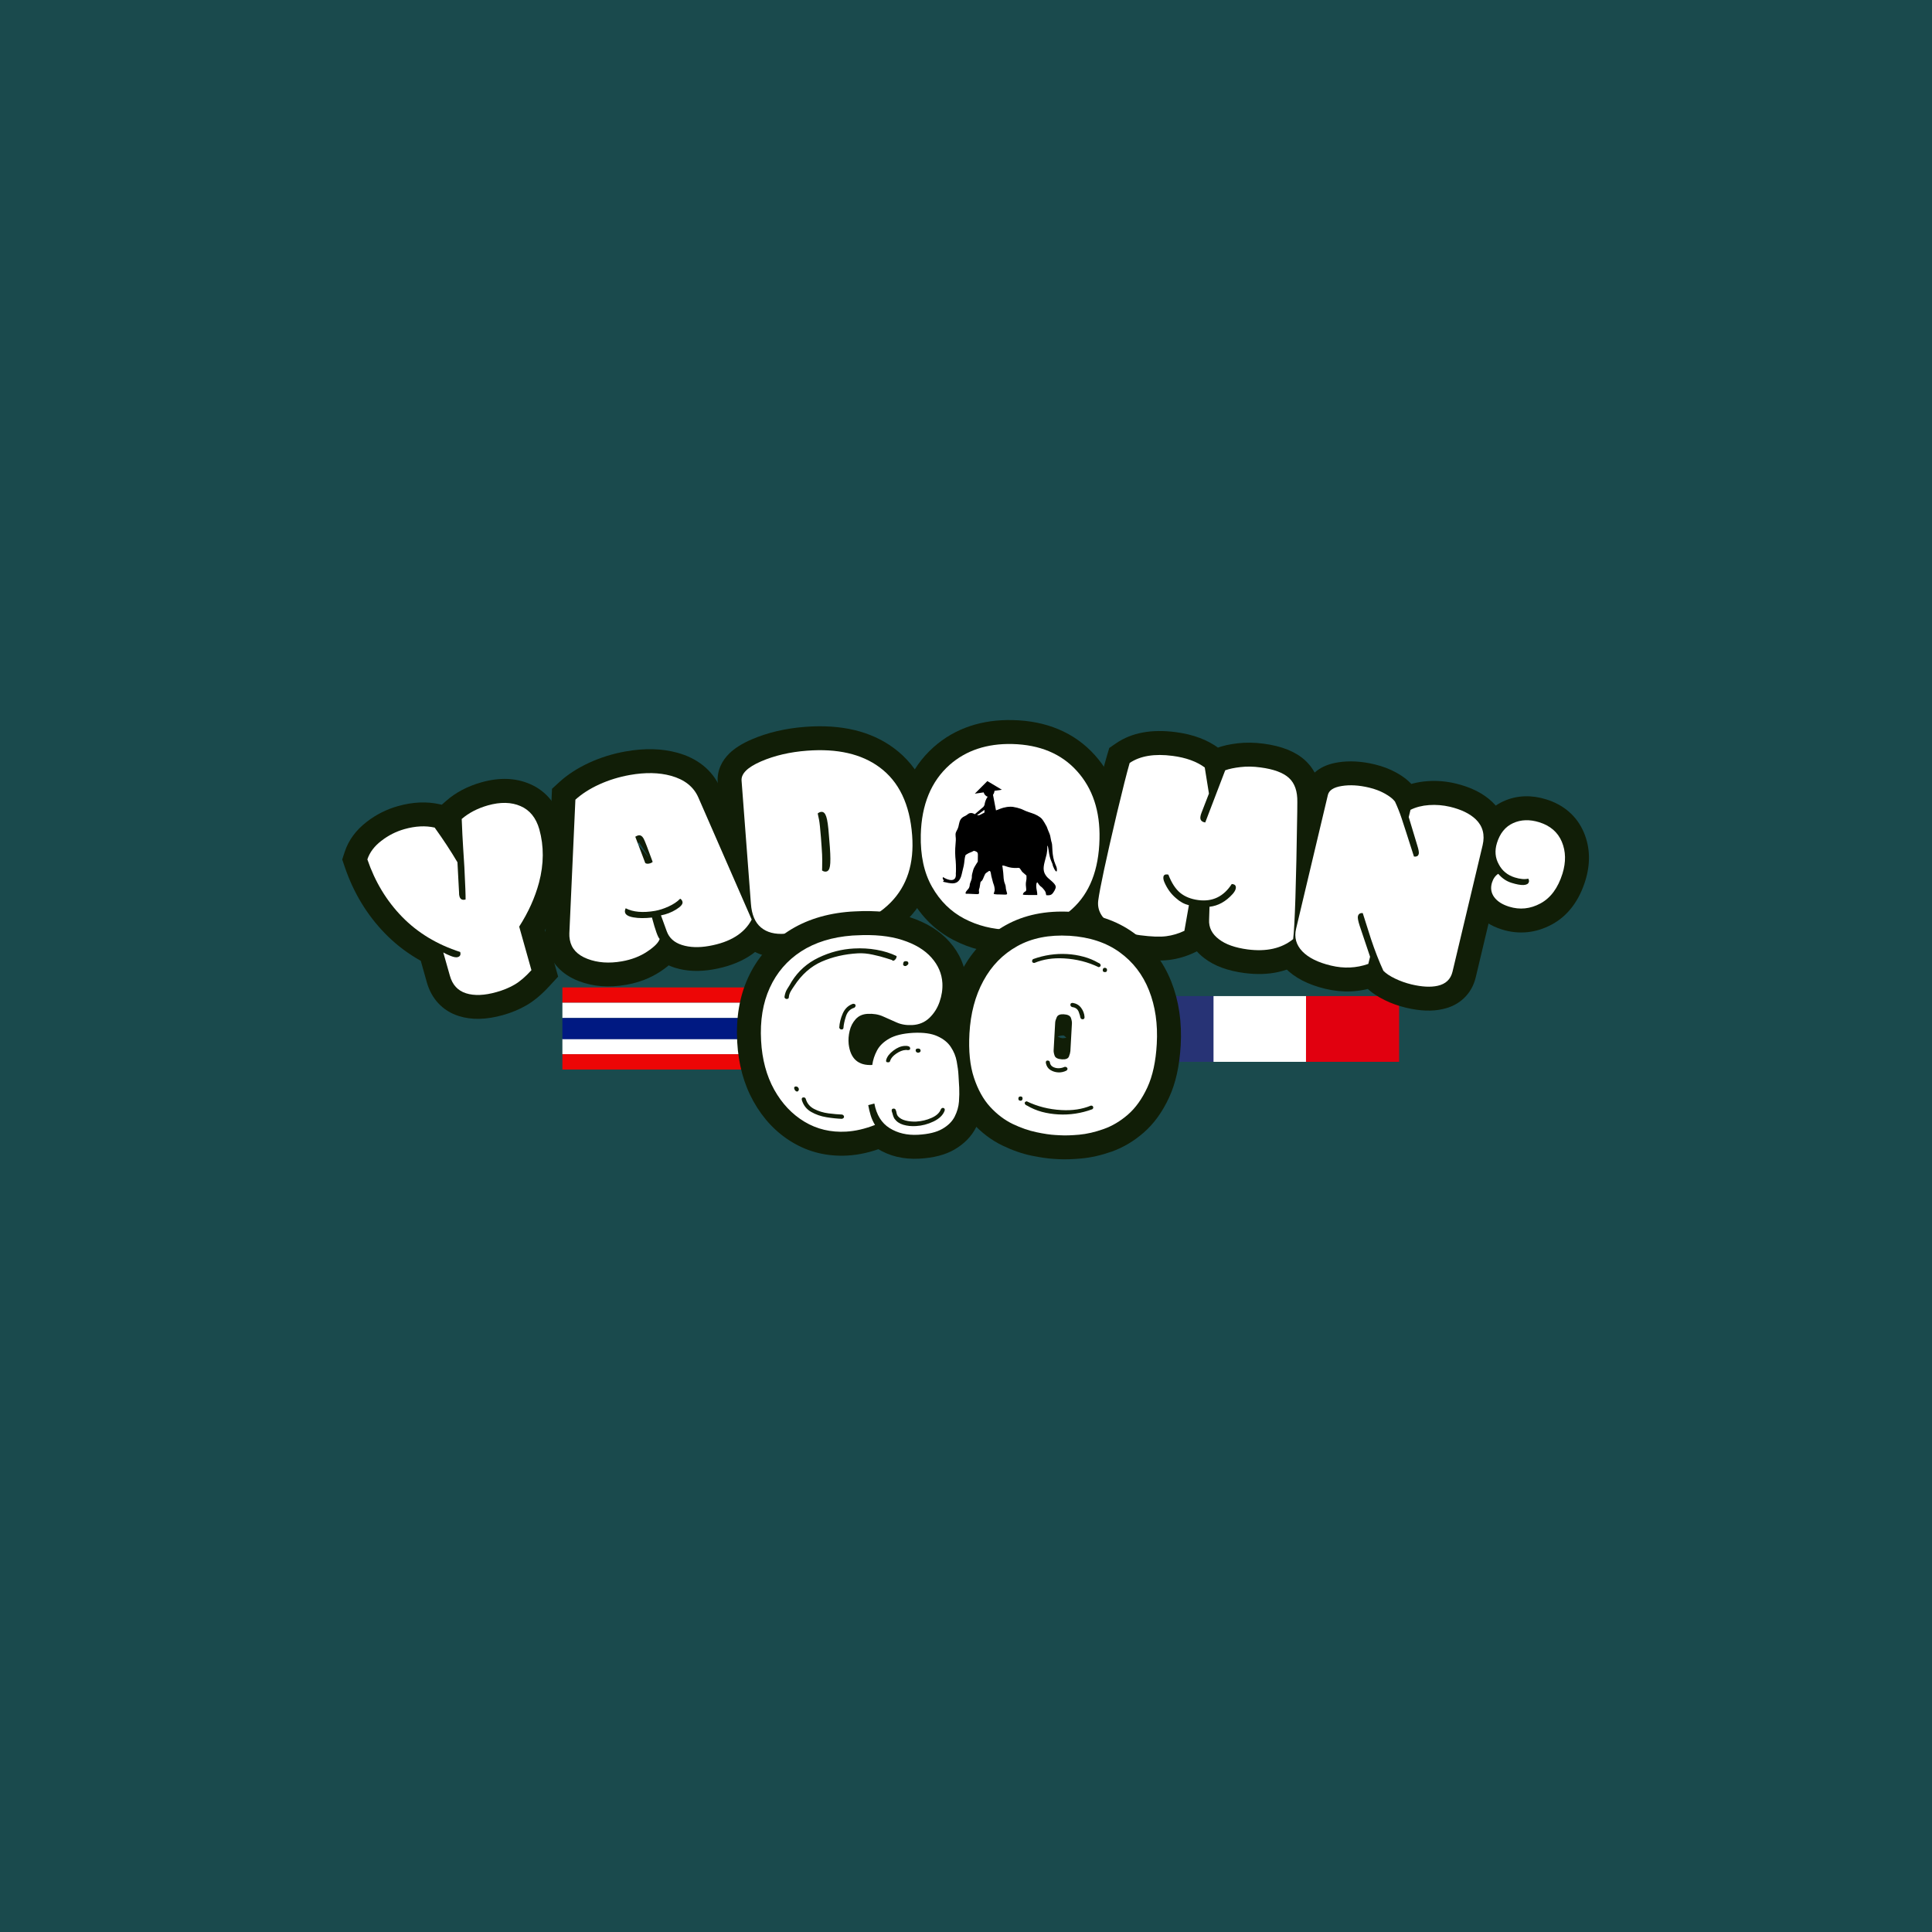 <svg version="1.0" preserveAspectRatio="xMidYMid meet" height="500" viewBox="0 0 375 375" zoomAndPan="magnify" width="500" xmlns:xlink="http://www.w3.org/1999/xlink" xmlns="http://www.w3.org/2000/svg"><defs><g></g><clipPath id="c242db1151"><path clip-rule="nonzero" d="M 101.16 67.645 L 158.586 67.645 L 158.586 71 L 101.16 71 Z M 101.16 67.645"></path></clipPath><clipPath id="5544ebab98"><path clip-rule="nonzero" d="M 101.16 70 L 158.586 70 L 158.586 74 L 101.16 74 Z M 101.16 70"></path></clipPath><clipPath id="112632b425"><path clip-rule="nonzero" d="M 101.16 80 L 158.586 80 L 158.586 83.594 L 101.16 83.594 Z M 101.16 80"></path></clipPath><clipPath id="d6f58a18eb"><path clip-rule="nonzero" d="M 101.16 77 L 158.586 77 L 158.586 81 L 101.16 81 Z M 101.16 77"></path></clipPath><clipPath id="68f82ff02c"><path clip-rule="nonzero" d="M 101.16 73 L 158.586 73 L 158.586 78 L 101.16 78 Z M 101.16 73"></path></clipPath><clipPath id="39ce5f19c0"><path clip-rule="nonzero" d="M 223 69.34 L 248 69.34 L 248 82.098 L 223 82.098 Z M 223 69.34"></path></clipPath><clipPath id="41c379bad6"><path clip-rule="nonzero" d="M 245 69.34 L 263.691 69.34 L 263.691 82.098 L 245 82.098 Z M 245 69.34"></path></clipPath><clipPath id="2d8b8bce24"><path clip-rule="nonzero" d="M 209.457 69.34 L 228 69.34 L 228 82.098 L 209.457 82.098 Z M 209.457 69.34"></path></clipPath><clipPath id="5d64e82f73"><path clip-rule="nonzero" d="M 51 0.801 L 308.559 0.801 L 308.559 102 L 51 102 Z M 51 0.801"></path></clipPath><clipPath id="12538a6e69"><rect height="102" y="0" width="258" x="0"></rect></clipPath><clipPath id="345e0f463c"><path clip-rule="nonzero" d="M 133 50 L 223 50 L 223 110.961 L 133 110.961 Z M 133 50"></path></clipPath><clipPath id="8df60f6e38"><path clip-rule="nonzero" d="M 0.121 1 L 51 1 L 51 53 L 0.121 53 Z M 0.121 1"></path></clipPath><clipPath id="eb139025a6"><path clip-rule="nonzero" d="M 41 1 L 89.879 1 L 89.879 53 L 41 53 Z M 41 1"></path></clipPath><clipPath id="b0cf3d4b96"><rect height="61" y="0" width="90" x="0"></rect></clipPath><clipPath id="0463406165"><path clip-rule="nonzero" d="M 174.902 27.543 L 197.234 27.543 L 197.234 49.875 L 174.902 49.875 Z M 174.902 27.543"></path></clipPath><clipPath id="4470ae76ea"><rect height="111" y="0" width="309" x="0"></rect></clipPath></defs><rect fill-opacity="1" height="450" y="-37.5" fill="#ffffff" width="450" x="-37.5"></rect><rect fill-opacity="1" height="450" y="-37.5" fill="#1a4a4d" width="450" x="-37.5"></rect><g transform="matrix(1, 0, 0, 1, 8, 124)"><g clip-path="url(#4470ae76ea)"><g clip-path="url(#c242db1151)"><path fill-rule="nonzero" fill-opacity="1" d="M 0.289 67.656 L 159.789 67.656 L 159.789 70.629 L 0.289 70.629 Z M 0.289 67.656" fill="#ed0606"></path></g><g clip-path="url(#5544ebab98)"><path fill-rule="nonzero" fill-opacity="1" d="M 0.289 70.629 L 159.789 70.629 L 159.789 73.602 L 0.289 73.602 Z M 0.289 70.629" fill="#ffffff"></path></g><g clip-path="url(#112632b425)"><path fill-rule="nonzero" fill-opacity="1" d="M 159.789 83.586 L 0.289 83.586 L 0.289 80.613 L 159.789 80.613 Z M 159.789 83.586" fill="#ed0606"></path></g><g clip-path="url(#d6f58a18eb)"><path fill-rule="nonzero" fill-opacity="1" d="M 159.789 80.613 L 0.289 80.613 L 0.289 77.641 L 159.789 77.641 Z M 159.789 80.613" fill="#ffffff"></path></g><g clip-path="url(#68f82ff02c)"><path fill-rule="nonzero" fill-opacity="1" d="M 0.289 73.602 L 159.789 73.602 L 159.789 77.703 L 0.289 77.703 Z M 0.289 73.602" fill="#001982"></path></g><g clip-path="url(#39ce5f19c0)"><path fill-rule="evenodd" fill-opacity="1" d="M 223.371 71.395 C 224.762 70.707 226.152 70.023 227.543 69.34 L 245.5 69.34 C 246.043 69.555 246.586 69.766 247.129 69.98 C 247.105 73.766 247.082 77.551 247.059 81.336 L 245.492 82.098 L 227.543 82.098 C 226.379 81.648 225.215 81.195 224.051 80.742 C 223.824 77.625 223.598 74.508 223.371 71.395 Z M 223.371 71.395" fill="#ffffff"></path></g><g clip-path="url(#41c379bad6)"><path fill-rule="evenodd" fill-opacity="1" d="M 245.5 69.34 L 263.566 69.34 L 263.566 82.098 L 245.492 82.098 Z M 245.5 69.34" fill="#e1000f"></path></g><g clip-path="url(#2d8b8bce24)"><path fill-rule="evenodd" fill-opacity="1" d="M 209.582 69.34 L 227.543 69.34 L 227.543 82.098 L 209.582 82.098 Z M 209.582 69.34" fill="#273375"></path></g><g clip-path="url(#5d64e82f73)"><g transform="matrix(1, 0, 0, 1, 51, 0)"><g clip-path="url(#12538a6e69)"><g fill-opacity="1" fill="#111e07"><g transform="translate(20.697, 72.761)"><g><path d="M 7.879 -15.449 C 7.469 -15.336 7.078 -15.145 6.711 -14.879 C 6.176 -14.488 5.762 -13.996 5.465 -13.395 C 5.195 -12.855 5.059 -12.293 5.047 -11.707 C 5.039 -11.359 5.082 -11.031 5.168 -10.727 L 9.633 -11.984 L 8.207 -7.57 C 2.992 -9.254 -1.395 -11.918 -4.949 -15.562 C -8.457 -19.16 -11.066 -23.461 -12.773 -28.465 L -13.273 -29.934 L -12.793 -31.406 C -12.047 -33.672 -10.621 -35.617 -8.512 -37.246 C -6.684 -38.656 -4.668 -39.672 -2.469 -40.293 C 0.426 -41.109 3.145 -41.227 5.688 -40.648 L 7.383 -40.262 L 8.406 -38.855 C 10.18 -36.422 11.742 -34.055 13.094 -31.758 L 13.668 -30.777 L 14.035 -23.664 L 14.035 -23.578 C 14.035 -23.707 14.012 -23.855 13.965 -24.023 C 13.859 -24.391 13.691 -24.738 13.457 -25.074 C 13.094 -25.586 12.629 -25.992 12.066 -26.285 C 11.531 -26.566 10.973 -26.715 10.391 -26.73 C 10.039 -26.742 9.715 -26.703 9.41 -26.617 L 10.668 -22.156 L 6.031 -22.301 C 6.051 -22.883 5.977 -24.859 5.809 -28.227 C 5.766 -29.086 5.688 -30.297 5.586 -31.863 C 5.477 -33.496 5.383 -35.422 5.305 -37.641 L 5.227 -39.84 L 6.879 -41.293 C 8.766 -42.949 11.055 -44.156 13.75 -44.914 C 17.254 -45.902 20.406 -45.789 23.207 -44.566 C 24.801 -43.875 26.137 -42.852 27.219 -41.5 C 28.219 -40.258 28.957 -38.773 29.445 -37.047 C 30.598 -32.949 30.582 -28.676 29.395 -24.223 C 28.512 -20.895 27.047 -17.621 24.996 -14.406 L 21.086 -16.898 L 25.551 -18.156 L 28.637 -7.199 L 26.879 -5.293 C 25.383 -3.672 23.902 -2.441 22.441 -1.605 C 21.062 -0.816 19.562 -0.195 17.949 0.258 C 14.699 1.176 11.832 1.238 9.352 0.449 C 7.77 -0.051 6.441 -0.887 5.359 -2.055 C 4.332 -3.168 3.594 -4.52 3.145 -6.117 L -1.164 -21.406 L 8.605 -15.934 C 8.824 -15.809 9.129 -15.668 9.523 -15.512 C 9.535 -15.508 9.547 -15.504 9.555 -15.5 C 9.551 -15.5 9.543 -15.504 9.535 -15.508 C 9.477 -15.523 9.406 -15.539 9.324 -15.555 C 8.867 -15.629 8.387 -15.594 7.879 -15.449 Z M 10.395 -6.523 C 9.074 -6.152 7.637 -6.277 6.082 -6.898 C 5.312 -7.207 4.641 -7.52 4.07 -7.84 L 6.336 -11.887 L 10.801 -13.145 L 12.074 -8.633 C 12.105 -8.512 12.141 -8.422 12.176 -8.352 L 12.172 -8.352 C 12.148 -8.375 12.125 -8.395 12.102 -8.41 L 12.098 -8.41 C 12.113 -8.406 12.133 -8.398 12.156 -8.391 C 12.441 -8.301 12.809 -8.262 13.258 -8.281 C 13.883 -8.305 14.609 -8.434 15.434 -8.668 C 16.316 -8.918 17.117 -9.246 17.836 -9.656 C 18.469 -10.02 19.211 -10.66 20.062 -11.582 L 23.469 -8.438 L 19.008 -7.18 L 16.059 -17.641 L 17.176 -19.391 C 18.707 -21.797 19.793 -24.203 20.434 -26.617 C 21.184 -29.43 21.211 -32.066 20.516 -34.531 C 20.371 -35.047 20.195 -35.438 19.98 -35.699 C 19.855 -35.859 19.695 -35.98 19.5 -36.066 C 18.727 -36.402 17.645 -36.379 16.262 -35.988 C 14.922 -35.609 13.832 -35.055 13 -34.324 L 9.938 -37.809 L 14.574 -37.973 C 14.648 -35.844 14.738 -34.012 14.84 -32.477 C 14.945 -30.871 15.023 -29.609 15.074 -28.684 C 15.254 -25.066 15.328 -22.844 15.305 -22.012 L 15.195 -18.613 L 11.926 -17.691 C 11.312 -17.52 10.707 -17.441 10.109 -17.461 C 9.273 -17.484 8.488 -17.688 7.762 -18.07 C 7.004 -18.469 6.375 -19.02 5.875 -19.73 C 5.5 -20.262 5.219 -20.855 5.035 -21.508 C 4.863 -22.121 4.773 -22.77 4.762 -23.449 L 9.398 -23.512 L 4.77 -23.273 L 4.465 -29.168 L 9.094 -29.406 L 5.098 -27.055 C 3.898 -29.094 2.504 -31.207 0.91 -33.395 L 4.656 -36.125 L 3.625 -31.602 C 2.621 -31.832 1.426 -31.754 0.047 -31.363 C -1 -31.07 -1.965 -30.582 -2.848 -29.902 C -3.449 -29.438 -3.828 -28.973 -3.977 -28.516 L -8.383 -29.961 L -3.996 -31.457 C -2.738 -27.777 -0.844 -24.637 1.691 -22.039 C 4.176 -19.492 7.301 -17.609 11.055 -16.398 L 13.422 -15.633 L 14.094 -13.242 C 14.254 -12.672 14.332 -12.102 14.32 -11.539 C 14.305 -10.738 14.125 -9.984 13.773 -9.277 C 13.395 -8.512 12.859 -7.879 12.164 -7.371 C 11.637 -6.988 11.047 -6.707 10.395 -6.523 Z M 10.395 -6.523"></path></g></g></g><g fill-opacity="1" fill="#111e07"><g transform="translate(52.167, 63.781)"><g><path d="M 16.746 -24.059 C 16.215 -24.43 15.633 -24.66 15.008 -24.742 C 14.645 -24.793 14.297 -24.789 13.973 -24.73 C 13.445 -24.637 12.957 -24.402 12.508 -24.02 L 15.508 -20.484 L 11.141 -18.918 C 10.691 -20.172 10.324 -21.164 10.047 -21.891 C 9.82 -22.48 9.691 -22.809 9.652 -22.875 L 13.754 -25.043 L 9.77 -22.668 C 10.023 -22.246 10.395 -21.883 10.883 -21.586 C 11.281 -21.344 11.715 -21.18 12.18 -21.094 C 12.641 -21.004 13.102 -21 13.562 -21.082 C 14.012 -21.164 14.391 -21.301 14.695 -21.5 L 12.152 -25.383 L 16.492 -27.02 L 18.426 -21.895 L 14.086 -20.258 Z M 10.254 -17.281 L 6.5 -27.223 L 9.613 -29.262 C 10.371 -29.758 11.148 -30.074 11.949 -30.215 C 12.598 -30.332 13.246 -30.328 13.891 -30.207 C 14.531 -30.086 15.137 -29.855 15.703 -29.512 C 16.527 -29.012 17.203 -28.312 17.738 -27.414 L 17.801 -27.312 L 17.855 -27.207 C 18.203 -26.551 18.875 -24.832 19.871 -22.047 L 20.957 -19.023 L 18.504 -16.945 C 17.68 -16.246 16.707 -15.797 15.586 -15.598 C 14.961 -15.488 14.352 -15.473 13.758 -15.555 C 12.898 -15.668 12.121 -15.973 11.426 -16.457 Z M 14.465 -9.473 C 14.57 -9.691 14.648 -9.934 14.699 -10.195 C 14.785 -10.637 14.789 -11.09 14.707 -11.551 C 14.598 -12.156 14.359 -12.703 13.992 -13.191 C 13.723 -13.551 13.41 -13.836 13.055 -14.055 C 12.879 -14.164 12.719 -14.242 12.562 -14.293 C 12.543 -14.301 12.523 -14.305 12.512 -14.309 C 12.527 -14.305 12.547 -14.301 12.574 -14.297 C 13.156 -14.195 13.922 -14.199 14.871 -14.305 L 18.82 -14.742 L 19.859 -10.91 C 20.164 -9.789 20.418 -8.938 20.625 -8.355 C 20.695 -8.168 20.742 -8.039 20.773 -7.98 C 20.746 -8.035 20.707 -8.105 20.656 -8.184 C 20.492 -8.441 20.289 -8.68 20.047 -8.91 L 22.164 -6.926 L 21.309 -4.152 C 20.977 -3.078 20.344 -2.07 19.41 -1.125 C 18.785 -0.492 17.992 0.145 17.031 0.781 C 15.105 2.059 12.883 2.922 10.359 3.367 C 7.012 3.957 3.949 3.719 1.172 2.648 C -0.484 2.012 -1.84 1.121 -2.895 -0.02 C -4.082 -1.301 -4.828 -2.812 -5.137 -4.559 C -5.281 -5.387 -5.328 -6.172 -5.277 -6.918 L -0.648 -6.594 L -5.285 -6.805 L -4.02 -34.676 L -2.609 -35.969 C -1.008 -37.438 0.938 -38.695 3.23 -39.75 C 5.445 -40.766 7.797 -41.492 10.285 -41.934 C 13.98 -42.586 17.32 -42.5 20.305 -41.676 C 22.23 -41.148 23.883 -40.332 25.266 -39.234 C 26.754 -38.051 27.879 -36.582 28.645 -34.828 L 39.879 -9.121 L 38.848 -7.152 C 37.754 -5.059 36.16 -3.363 34.059 -2.066 C 32.176 -0.902 29.918 -0.086 27.277 0.379 C 24.543 0.863 22.059 0.754 19.832 0.055 C 18.441 -0.379 17.25 -1.043 16.258 -1.93 C 15.18 -2.891 14.395 -4.062 13.898 -5.445 L 10.883 -13.625 L 16.238 -14.664 C 16.738 -14.758 17.203 -14.941 17.637 -15.207 C 17.711 -15.25 17.758 -15.281 17.781 -15.301 C 17.711 -15.242 17.625 -15.16 17.535 -15.055 C 17.285 -14.766 17.09 -14.426 16.941 -14.035 C 16.684 -13.352 16.617 -12.645 16.746 -11.91 C 16.848 -11.332 17.078 -10.801 17.438 -10.32 C 17.785 -9.852 18.207 -9.488 18.707 -9.227 L 20.852 -13.34 L 24.156 -10.082 C 23.168 -9.082 21.953 -8.258 20.512 -7.605 C 19.238 -7.031 18.004 -6.637 16.797 -6.426 C 13.418 -5.828 10.547 -6.133 8.176 -7.34 L 10.281 -11.473 Z M 6.098 -13.469 L 8.145 -17.762 L 12.387 -15.605 C 12.57 -15.512 12.836 -15.449 13.184 -15.422 C 13.734 -15.375 14.402 -15.422 15.188 -15.559 C 15.625 -15.637 16.129 -15.805 16.695 -16.059 C 17.09 -16.238 17.375 -16.414 17.551 -16.594 L 19.957 -19.035 L 22.996 -17.449 C 23.758 -17.055 24.387 -16.52 24.887 -15.848 C 25.398 -15.156 25.73 -14.383 25.883 -13.523 C 26.047 -12.582 25.957 -11.652 25.613 -10.746 C 25.379 -10.125 25.035 -9.551 24.578 -9.02 C 24.051 -8.402 23.352 -7.828 22.48 -7.297 C 21.09 -6.445 19.598 -5.867 18.004 -5.559 L 17.121 -10.109 L 21.473 -11.715 L 22.629 -8.578 C 22.598 -8.672 22.531 -8.758 22.441 -8.84 C 22.426 -8.855 22.41 -8.867 22.398 -8.875 C 22.449 -8.852 22.516 -8.824 22.605 -8.793 C 23.395 -8.547 24.414 -8.535 25.664 -8.754 C 28.277 -9.215 29.93 -10.113 30.629 -11.449 L 34.738 -9.301 L 30.488 -7.441 L 20.137 -31.129 C 19.988 -31.469 19.773 -31.75 19.492 -31.977 C 19.102 -32.285 18.551 -32.539 17.84 -32.734 C 16.199 -33.188 14.219 -33.207 11.898 -32.801 C 10.191 -32.496 8.594 -32.004 7.102 -31.32 C 5.691 -30.672 4.547 -29.945 3.664 -29.133 L 0.527 -32.551 L 5.16 -32.344 L 3.98 -6.324 L 3.977 -6.27 C 3.977 -6.289 3.977 -6.305 3.977 -6.32 C 3.98 -6.281 3.988 -6.23 4 -6.172 C 3.992 -6.219 3.961 -6.266 3.914 -6.32 C 3.926 -6.305 3.961 -6.277 4.016 -6.242 C 4.141 -6.164 4.305 -6.082 4.508 -6.004 C 5.68 -5.555 7.094 -5.477 8.746 -5.766 C 10 -5.988 11.051 -6.383 11.902 -6.945 C 12.332 -7.23 12.633 -7.461 12.812 -7.641 C 12.816 -7.648 12.824 -7.656 12.828 -7.66 C 12.828 -7.66 12.828 -7.66 12.824 -7.656 C 12.805 -7.629 12.781 -7.598 12.754 -7.559 C 12.629 -7.371 12.527 -7.148 12.445 -6.891 L 16.879 -5.523 L 13.707 -2.137 C 13.207 -2.605 12.781 -3.203 12.43 -3.93 C 12.254 -4.293 12.074 -4.727 11.895 -5.23 C 11.605 -6.039 11.273 -7.125 10.906 -8.48 L 15.383 -9.695 L 15.895 -5.086 C 14.082 -4.883 12.457 -4.906 11.016 -5.152 C 9.918 -5.34 8.973 -5.676 8.188 -6.16 C 7.555 -6.551 7.023 -7.027 6.594 -7.598 C 6.066 -8.297 5.727 -9.078 5.574 -9.938 C 5.363 -11.121 5.539 -12.301 6.098 -13.469 Z M 6.098 -13.469"></path></g></g></g><g fill-opacity="1" fill="#111e07"><g transform="translate(86.36, 57.739)"><g><path d="M 10.91 -19.254 C 10.852 -20.039 10.785 -20.684 10.715 -21.191 C 10.668 -21.535 10.629 -21.746 10.605 -21.82 C 10.645 -21.703 10.699 -21.574 10.777 -21.438 C 10.93 -21.152 11.133 -20.887 11.387 -20.645 C 11.773 -20.266 12.223 -19.98 12.742 -19.785 C 13.285 -19.582 13.844 -19.5 14.418 -19.543 C 14.84 -19.574 15.242 -19.68 15.629 -19.859 C 15.996 -20.027 16.32 -20.246 16.602 -20.52 L 13.371 -23.848 L 17.93 -24.707 C 17.984 -24.426 18.062 -24.035 18.164 -23.543 C 18.32 -22.816 18.469 -21.484 18.613 -19.543 L 18.746 -17.816 C 18.848 -16.465 18.891 -15.438 18.875 -14.734 L 18.852 -13.328 L 18.848 -12.738 L 14.207 -12.773 L 16.902 -16.551 C 16.582 -16.777 16.227 -16.945 15.84 -17.059 C 15.43 -17.176 15.016 -17.219 14.598 -17.188 C 14.023 -17.145 13.484 -16.98 12.977 -16.695 C 12.492 -16.426 12.09 -16.074 11.762 -15.645 C 11.551 -15.363 11.391 -15.074 11.277 -14.77 C 11.227 -14.621 11.188 -14.484 11.168 -14.363 C 11.18 -14.441 11.188 -14.652 11.184 -15.004 C 11.176 -15.512 11.145 -16.16 11.086 -16.945 Z M 20.16 -19.953 L 20.336 -17.645 C 20.496 -15.508 20.492 -13.922 20.324 -12.883 C 20.148 -11.789 19.762 -10.848 19.168 -10.059 C 18.707 -9.449 18.148 -8.961 17.496 -8.598 C 16.812 -8.215 16.078 -7.996 15.293 -7.938 C 14.609 -7.887 13.938 -7.953 13.285 -8.141 C 12.648 -8.324 12.062 -8.609 11.516 -8.996 L 9.551 -10.398 L 9.578 -13.5 L 9.602 -14.93 C 9.613 -15.332 9.574 -16.062 9.496 -17.117 L 9.367 -18.844 C 9.25 -20.375 9.16 -21.305 9.09 -21.629 C 8.973 -22.188 8.879 -22.641 8.812 -22.992 L 8.352 -25.441 L 10.145 -27.18 C 10.625 -27.645 11.164 -28.016 11.762 -28.289 C 12.383 -28.574 13.035 -28.742 13.719 -28.793 C 14.504 -28.852 15.262 -28.746 15.992 -28.473 C 16.695 -28.207 17.32 -27.812 17.867 -27.277 C 18.574 -26.586 19.098 -25.715 19.438 -24.656 C 19.758 -23.656 20 -22.09 20.16 -19.953 Z M 7.363 4.121 C 5.863 4.234 4.477 4.125 3.199 3.789 C 1.746 3.41 0.469 2.758 -0.637 1.828 C -1.781 0.871 -2.66 -0.332 -3.277 -1.781 C -3.809 -3.02 -4.129 -4.422 -4.246 -5.984 L -6.055 -29.887 C -6.137 -31.008 -5.945 -32.09 -5.477 -33.129 C -5.094 -33.984 -4.535 -34.77 -3.805 -35.488 C -2.758 -36.512 -1.316 -37.422 0.527 -38.215 C 3.633 -39.555 7.109 -40.367 10.953 -40.66 C 17.957 -41.188 23.676 -39.82 28.105 -36.555 C 30.613 -34.707 32.562 -32.336 33.953 -29.438 C 35.262 -26.707 36.051 -23.543 36.32 -19.945 C 36.574 -16.625 36.258 -13.59 35.375 -10.844 C 34.453 -7.973 32.934 -5.461 30.816 -3.312 C 26.805 0.766 21.227 3.074 14.082 3.613 Z M 6.664 -5.129 L 13.387 -5.637 C 18.215 -6 21.82 -7.395 24.207 -9.82 C 25.293 -10.922 26.07 -12.207 26.543 -13.68 C 27.055 -15.277 27.234 -17.133 27.074 -19.246 C 26.891 -21.688 26.395 -23.746 25.59 -25.426 C 24.863 -26.934 23.871 -28.156 22.605 -29.086 C 20.02 -30.992 16.371 -31.766 11.652 -31.41 C 8.84 -31.199 6.355 -30.625 4.199 -29.699 C 3.742 -29.5 3.363 -29.309 3.062 -29.125 C 2.879 -29.016 2.754 -28.926 2.691 -28.867 C 2.789 -28.965 2.887 -29.117 2.98 -29.324 C 3.156 -29.719 3.23 -30.141 3.195 -30.586 L 5 -6.684 C 5.043 -6.137 5.125 -5.719 5.254 -5.418 C 5.281 -5.352 5.309 -5.305 5.332 -5.27 C 5.328 -5.273 5.324 -5.277 5.32 -5.281 C 5.363 -5.246 5.438 -5.211 5.547 -5.184 C 5.824 -5.109 6.199 -5.094 6.664 -5.129 Z M 6.664 -5.129"></path></g></g></g><g fill-opacity="1" fill="#111e07"><g transform="translate(118.725, 55.179)"><g><path d="M 14.949 -18.027 C 14.969 -18.812 14.969 -19.461 14.945 -19.973 C 14.934 -20.32 14.918 -20.531 14.902 -20.609 C 14.926 -20.488 14.969 -20.355 15.031 -20.211 C 15.16 -19.91 15.336 -19.629 15.559 -19.359 C 15.906 -18.945 16.328 -18.617 16.824 -18.371 C 17.348 -18.113 17.895 -17.98 18.469 -17.965 C 18.891 -17.957 19.301 -18.02 19.707 -18.16 C 20.086 -18.289 20.43 -18.477 20.738 -18.719 L 17.855 -22.352 L 22.477 -22.754 C 22.5 -22.469 22.539 -22.074 22.594 -21.574 C 22.676 -20.836 22.691 -19.492 22.645 -17.547 L 22.605 -15.816 C 22.57 -14.461 22.512 -13.434 22.43 -12.738 L 22.262 -11.34 L 22.199 -10.754 L 17.59 -11.25 L 20.641 -14.738 C 20.348 -14.996 20.012 -15.199 19.637 -15.352 C 19.242 -15.508 18.832 -15.59 18.414 -15.602 C 17.84 -15.613 17.285 -15.508 16.75 -15.273 C 16.242 -15.055 15.805 -14.746 15.438 -14.348 C 15.203 -14.09 15.012 -13.816 14.871 -13.523 C 14.805 -13.383 14.754 -13.254 14.723 -13.133 C 14.742 -13.207 14.766 -13.422 14.797 -13.766 C 14.844 -14.273 14.875 -14.922 14.895 -15.711 Z M 24.223 -17.805 L 24.168 -15.488 C 24.117 -13.348 23.957 -11.77 23.688 -10.754 C 23.402 -9.68 22.926 -8.781 22.254 -8.055 C 21.734 -7.496 21.133 -7.066 20.445 -6.766 C 19.73 -6.457 18.977 -6.309 18.191 -6.328 C 17.504 -6.344 16.844 -6.48 16.207 -6.73 C 15.598 -6.977 15.039 -7.316 14.535 -7.758 L 12.719 -9.348 L 13.051 -12.434 L 13.219 -13.852 C 13.27 -14.254 13.305 -14.98 13.332 -16.039 L 13.371 -17.77 C 13.41 -19.305 13.41 -20.238 13.375 -20.57 C 13.312 -21.137 13.266 -21.598 13.234 -21.953 L 13.02 -24.438 L 14.973 -25.984 C 15.496 -26.402 16.07 -26.719 16.691 -26.93 C 17.34 -27.152 18.004 -27.254 18.691 -27.238 C 19.48 -27.219 20.223 -27.039 20.922 -26.691 C 21.594 -26.363 22.176 -25.902 22.668 -25.32 C 23.301 -24.562 23.738 -23.641 23.969 -22.555 C 24.191 -21.527 24.273 -19.945 24.223 -17.805 Z M 17.949 5.922 C 14.066 5.828 10.504 4.93 7.258 3.227 C 3.852 1.438 1.148 -1.215 -0.852 -4.734 C -2.828 -8.207 -3.754 -12.387 -3.641 -17.273 C -3.555 -20.77 -2.938 -23.91 -1.785 -26.703 C -0.578 -29.621 1.188 -32.113 3.516 -34.188 C 5.594 -36.02 7.945 -37.375 10.57 -38.25 C 13.109 -39.094 15.879 -39.484 18.875 -39.41 C 22.133 -39.332 25.074 -38.742 27.707 -37.637 C 30.445 -36.488 32.805 -34.812 34.789 -32.602 C 36.738 -30.426 38.176 -27.938 39.105 -25.129 C 40 -22.422 40.41 -19.453 40.332 -16.219 C 40.246 -12.672 39.66 -9.512 38.57 -6.734 C 37.418 -3.785 35.715 -1.293 33.465 0.734 C 31.422 2.57 29.062 3.922 26.391 4.789 C 23.84 5.617 21.023 5.996 17.949 5.922 Z M 18.172 -3.352 C 20.191 -3.301 21.977 -3.531 23.523 -4.031 C 24.953 -4.496 26.195 -5.203 27.254 -6.152 C 28.418 -7.203 29.312 -8.523 29.938 -10.117 C 30.625 -11.879 31 -13.988 31.059 -16.441 C 31.109 -18.602 30.859 -20.527 30.301 -22.215 C 29.777 -23.797 28.969 -25.195 27.883 -26.406 C 26.828 -27.582 25.574 -28.473 24.121 -29.082 C 22.566 -29.738 20.742 -30.09 18.656 -30.137 C 16.734 -30.184 15.016 -29.953 13.5 -29.449 C 12.07 -28.973 10.797 -28.242 9.684 -27.258 C 8.414 -26.133 7.453 -24.766 6.789 -23.164 C 6.074 -21.434 5.691 -19.395 5.633 -17.051 C 5.559 -13.879 6.082 -11.301 7.211 -9.316 C 8.312 -7.375 9.766 -5.934 11.57 -4.984 C 13.535 -3.953 15.734 -3.41 18.172 -3.352 Z M 18.172 -3.352"></path></g></g></g><g fill-opacity="1" fill="#111e07"><g transform="translate(153.311, 55.86)"><g><path d="M 29.23 9.004 C 25.996 8.578 23.418 7.629 21.488 6.152 C 20.258 5.23 19.312 4.129 18.664 2.844 C 17.969 1.477 17.66 -0.004 17.738 -1.586 L 17.965 -8.066 L 21.977 -8.484 C 22.465 -8.535 22.969 -8.852 23.496 -9.441 C 23.41 -9.344 23.34 -9.238 23.281 -9.129 C 23.117 -8.82 23.008 -8.469 22.957 -8.078 C 22.906 -7.695 22.918 -7.301 22.996 -6.898 C 23.117 -6.273 23.375 -5.699 23.77 -5.188 C 24.164 -4.672 24.648 -4.277 25.223 -3.996 C 25.594 -3.816 25.969 -3.703 26.352 -3.652 L 26.273 -3.664 L 26.879 -8.262 L 29.703 -4.582 C 29.012 -4.051 28.234 -3.738 27.363 -3.637 C 26.969 -3.594 26.566 -3.598 26.164 -3.648 L 26.77 -8.246 L 30.66 -5.727 C 29.398 -3.777 27.828 -2.359 25.953 -1.469 C 24.047 -0.559 21.945 -0.254 19.66 -0.555 C 17.379 -0.855 15.438 -1.656 13.844 -2.961 C 12.301 -4.227 11.066 -6.047 10.141 -8.434 L 14.465 -10.105 L 13.863 -5.508 L 13.703 -5.531 C 14.012 -5.488 14.332 -5.492 14.664 -5.543 C 15.238 -5.629 15.777 -5.832 16.273 -6.152 C 16.859 -6.535 17.32 -7.027 17.656 -7.637 C 17.898 -8.074 18.051 -8.531 18.113 -9.012 C 18.16 -9.367 18.152 -9.707 18.09 -10.035 C 18.055 -10.203 18.012 -10.348 17.961 -10.469 C 18.219 -9.867 18.551 -9.398 18.953 -9.062 L 19.07 -8.961 C 19.258 -8.797 19.43 -8.695 19.594 -8.652 L 23.777 -7.605 L 21.754 3.965 L 19.598 4.992 C 18 5.758 16.352 6.246 14.648 6.461 C 13.039 6.668 10.957 6.602 8.406 6.266 C 5.523 5.887 2.992 4.961 0.809 3.484 C -0.793 2.402 -1.988 1.129 -2.773 -0.332 C -3.668 -2 -3.992 -3.793 -3.738 -5.703 C -3.418 -8.164 -2.18 -13.953 -0.035 -23.066 C 1.102 -27.832 1.957 -31.172 2.527 -33.098 L 2.996 -34.68 L 4.359 -35.613 C 7.363 -37.656 11.215 -38.371 15.926 -37.75 C 19.297 -37.309 22.09 -36.258 24.305 -34.598 L 25.805 -33.477 L 27.113 -25.348 L 25.215 -20.363 L 25.191 -20.309 C 25.238 -20.426 25.273 -20.562 25.293 -20.719 C 25.348 -21.125 25.324 -21.539 25.223 -21.969 C 25.082 -22.578 24.805 -23.121 24.395 -23.602 C 24.035 -24.02 23.617 -24.34 23.141 -24.566 C 22.867 -24.691 22.605 -24.777 22.348 -24.816 L 21.629 -20.234 L 17.297 -21.898 L 21.926 -33.938 L 23.867 -34.676 C 25 -35.102 26.355 -35.406 27.938 -35.59 C 29.516 -35.77 31.184 -35.746 32.934 -35.516 C 36.473 -35.051 39.164 -33.969 41.012 -32.273 C 42.148 -31.23 42.98 -29.949 43.508 -28.43 C 43.961 -27.129 44.168 -25.676 44.137 -24.078 L 39.5 -24.172 L 44.137 -24.195 C 44.141 -23.77 44.137 -23.09 44.121 -22.148 C 43.91 -7.988 43.633 0.406 43.289 3.031 L 43.047 4.867 L 41.609 6.031 C 39.934 7.391 38.004 8.312 35.82 8.801 C 33.809 9.25 31.613 9.316 29.23 9.004 Z M 30.438 -0.191 C 32.801 0.117 34.578 -0.211 35.77 -1.176 L 38.691 2.426 L 34.094 1.824 C 34.391 -0.445 34.645 -8.48 34.848 -22.273 C 34.859 -23.16 34.863 -23.785 34.863 -24.148 L 34.863 -24.266 C 34.875 -24.758 34.836 -25.133 34.746 -25.391 C 34.73 -25.434 34.719 -25.461 34.707 -25.477 C 34.715 -25.465 34.727 -25.453 34.738 -25.441 C 34.621 -25.551 34.383 -25.668 34.027 -25.801 C 33.43 -26.023 32.664 -26.195 31.723 -26.32 C 30.727 -26.449 29.82 -26.469 28.996 -26.375 C 28.18 -26.281 27.562 -26.156 27.148 -26 L 25.508 -30.336 L 29.836 -28.672 L 24.613 -15.07 L 20.91 -15.652 C 20.301 -15.75 19.734 -15.918 19.211 -16.164 C 18.477 -16.508 17.855 -16.977 17.344 -17.578 C 16.777 -18.238 16.395 -18.996 16.195 -19.852 C 16.035 -20.523 16.004 -21.215 16.098 -21.93 C 16.184 -22.578 16.355 -23.215 16.617 -23.844 L 20.902 -22.074 L 16.57 -23.73 L 18.004 -27.488 L 22.336 -25.836 L 17.758 -25.098 L 16.945 -30.148 L 21.523 -30.887 L 18.742 -27.176 C 17.824 -27.863 16.484 -28.324 14.715 -28.555 C 13.398 -28.727 12.273 -28.738 11.332 -28.582 C 10.617 -28.465 10.031 -28.254 9.586 -27.949 L 6.973 -31.781 L 11.418 -30.461 C 10.895 -28.695 10.086 -25.523 8.992 -20.941 C 6.918 -12.129 5.738 -6.648 5.457 -4.496 C 5.457 -4.52 5.453 -4.543 5.449 -4.57 C 5.438 -4.629 5.422 -4.68 5.398 -4.723 C 5.41 -4.703 5.441 -4.668 5.492 -4.613 C 5.617 -4.484 5.785 -4.348 6.004 -4.199 C 6.977 -3.543 8.18 -3.117 9.613 -2.93 C 11.375 -2.699 12.66 -2.633 13.477 -2.738 C 14.195 -2.828 14.902 -3.043 15.598 -3.375 L 17.598 0.809 L 13.031 0.012 L 13.898 -4.953 L 18.465 -4.156 L 17.34 0.344 C 15.699 -0.066 14.219 -0.863 12.895 -2.043 L 15.984 -5.5 L 13.012 -1.941 C 11.477 -3.219 10.293 -4.832 9.453 -6.773 C 8.945 -7.941 8.77 -9.09 8.918 -10.219 C 9.008 -10.898 9.211 -11.531 9.531 -12.113 C 9.949 -12.863 10.516 -13.473 11.23 -13.938 C 11.863 -14.348 12.559 -14.609 13.316 -14.719 C 13.836 -14.797 14.367 -14.797 14.914 -14.727 L 17.797 -14.348 L 18.793 -11.781 C 18.988 -11.27 19.191 -10.852 19.402 -10.531 C 19.527 -10.34 19.629 -10.211 19.715 -10.145 C 19.949 -9.953 20.332 -9.824 20.867 -9.754 C 21.344 -9.688 21.711 -9.719 21.969 -9.844 C 22.266 -9.984 22.566 -10.293 22.879 -10.77 L 24.469 -13.227 L 27.371 -12.848 C 27.023 -12.891 26.668 -12.895 26.309 -12.852 C 25.473 -12.758 24.723 -12.453 24.055 -11.938 L 25.578 -13.109 L 27.562 -12.848 C 28.172 -12.77 28.746 -12.598 29.277 -12.34 C 30.02 -11.98 30.633 -11.477 31.129 -10.836 C 31.621 -10.191 31.945 -9.465 32.102 -8.66 C 32.215 -8.078 32.23 -7.48 32.152 -6.867 C 31.988 -5.621 31.402 -4.414 30.398 -3.246 C 29.391 -2.121 28.277 -1.223 27.07 -0.559 C 25.773 0.156 24.398 0.59 22.941 0.742 L 22.457 -3.871 L 27.094 -3.707 L 27 -1.129 L 27 -1.125 C 27 -1.145 26.996 -1.16 26.992 -1.184 C 26.98 -1.242 26.961 -1.297 26.934 -1.352 C 26.922 -1.379 26.91 -1.398 26.906 -1.402 C 26.941 -1.359 27.02 -1.297 27.133 -1.211 C 27.375 -1.023 27.723 -0.852 28.176 -0.691 C 28.797 -0.477 29.551 -0.309 30.438 -0.191 Z M 30.438 -0.191"></path></g></g></g><g fill-opacity="1" fill="#111e07"><g transform="translate(190.587, 60.843)"><g><path d="M -2.543 -5.672 L 3.637 -31.637 C 3.84 -32.488 4.207 -33.27 4.738 -33.969 C 5.211 -34.598 5.793 -35.129 6.484 -35.574 C 7.477 -36.207 8.688 -36.641 10.117 -36.867 C 12.305 -37.219 14.676 -37.09 17.227 -36.48 C 18.734 -36.121 20.129 -35.594 21.406 -34.891 C 22.879 -34.086 24.02 -33.16 24.832 -32.121 L 25.16 -31.703 L 25.383 -31.219 C 25.945 -30.004 26.438 -28.781 26.855 -27.555 C 27.23 -26.453 28.047 -23.93 29.297 -19.988 L 24.875 -18.586 L 25.949 -23.098 C 25.535 -23.195 25.113 -23.223 24.684 -23.18 C 24.273 -23.137 23.883 -23.031 23.516 -22.863 C 22.871 -22.57 22.336 -22.137 21.922 -21.566 C 21.617 -21.145 21.406 -20.699 21.293 -20.219 C 21.203 -19.852 21.168 -19.496 21.188 -19.152 C 21.191 -19.047 21.203 -18.961 21.215 -18.895 C 21.199 -18.98 21.152 -19.141 21.078 -19.379 L 19.051 -26.109 L 20.188 -30.879 L 22.152 -31.84 C 23.746 -32.621 25.52 -33.078 27.473 -33.219 C 29.305 -33.352 31.125 -33.203 32.934 -32.77 C 35.949 -32.055 38.34 -30.844 40.105 -29.145 C 41.414 -27.859 42.281 -26.383 42.715 -24.715 C 43.121 -23.137 43.117 -21.469 42.699 -19.711 L 36.859 4.828 C 36.469 6.469 35.695 7.836 34.539 8.926 C 33.43 9.977 32.055 10.676 30.418 11.023 C 28.414 11.492 26.047 11.402 23.316 10.754 C 21.855 10.406 20.465 9.91 19.148 9.262 C 17.672 8.531 16.492 7.719 15.609 6.82 L 15.039 6.238 L 14.703 5.5 C 13.781 3.484 12.922 1.277 12.121 -1.121 L 10.508 -6.219 L 14.93 -7.617 L 14.48 -3.004 C 14.793 -2.973 15.113 -2.988 15.445 -3.051 C 15.953 -3.148 16.426 -3.344 16.867 -3.633 C 17.34 -3.949 17.73 -4.344 18.031 -4.824 C 18.25 -5.172 18.406 -5.539 18.496 -5.922 C 18.582 -6.277 18.617 -6.621 18.602 -6.949 C 18.594 -7.043 18.59 -7.117 18.578 -7.164 C 18.602 -7.043 18.66 -6.836 18.754 -6.547 L 21.148 0.664 L 19.93 5.777 L 17.551 6.621 C 14.379 7.742 11.09 7.898 7.691 7.09 C 4.293 6.281 1.676 4.922 -0.16 3.016 C -1.305 1.82 -2.086 0.48 -2.496 -1.008 C -2.91 -2.504 -2.926 -4.059 -2.543 -5.672 Z M 6.48 -3.523 C 6.465 -3.461 6.461 -3.414 6.461 -3.387 C 6.461 -3.41 6.453 -3.441 6.445 -3.473 C 6.438 -3.508 6.426 -3.531 6.418 -3.547 C 6.438 -3.516 6.473 -3.473 6.523 -3.418 C 6.758 -3.176 7.102 -2.941 7.551 -2.715 C 8.164 -2.41 8.926 -2.148 9.84 -1.934 C 11.465 -1.547 13.004 -1.609 14.457 -2.125 L 16.004 2.246 L 11.492 1.176 L 11.816 -0.199 L 16.328 0.875 L 11.93 2.336 L 9.918 -3.719 C 9.711 -4.375 9.559 -4.953 9.465 -5.449 C 9.285 -6.406 9.285 -7.281 9.473 -8.066 C 9.621 -8.684 9.855 -9.25 10.184 -9.77 C 10.59 -10.414 11.109 -10.949 11.742 -11.367 C 12.34 -11.762 12.996 -12.027 13.711 -12.164 C 14.25 -12.266 14.805 -12.289 15.375 -12.234 L 18.426 -11.938 L 20.926 -4.047 C 21.617 -1.965 22.355 -0.07 23.137 1.645 L 18.918 3.57 L 22.23 0.324 C 22.266 0.359 22.34 0.418 22.457 0.496 C 22.664 0.633 22.93 0.781 23.246 0.938 C 23.938 1.281 24.68 1.543 25.465 1.73 C 26.195 1.906 26.84 2.004 27.395 2.031 C 27.805 2.051 28.168 2.027 28.484 1.953 C 28.508 1.949 28.523 1.945 28.531 1.941 C 28.516 1.945 28.5 1.953 28.477 1.965 C 28.375 2.016 28.273 2.086 28.176 2.18 C 28.062 2.285 27.973 2.402 27.902 2.527 C 27.867 2.594 27.844 2.645 27.836 2.68 L 33.676 -21.859 C 33.715 -22.031 33.738 -22.176 33.738 -22.297 C 33.738 -22.344 33.738 -22.375 33.734 -22.395 C 33.734 -22.387 33.738 -22.383 33.738 -22.379 C 33.723 -22.406 33.699 -22.438 33.672 -22.461 C 33.121 -22.992 32.16 -23.422 30.789 -23.746 C 29.902 -23.957 29.02 -24.031 28.137 -23.969 C 27.383 -23.914 26.746 -23.762 26.23 -23.508 L 24.191 -27.676 L 28.703 -26.602 L 28.363 -25.176 L 23.852 -26.25 L 28.293 -27.586 L 29.93 -22.148 C 30.117 -21.555 30.25 -21.035 30.336 -20.582 C 30.504 -19.668 30.496 -18.832 30.316 -18.07 C 30.141 -17.344 29.84 -16.684 29.414 -16.098 C 28.875 -15.359 28.191 -14.801 27.359 -14.422 C 26.809 -14.172 26.234 -14.016 25.637 -13.953 C 25.02 -13.891 24.41 -13.93 23.805 -14.074 L 21.25 -14.68 L 20.457 -17.184 C 19.223 -21.062 18.43 -23.523 18.074 -24.562 C 17.762 -25.48 17.395 -26.398 16.969 -27.316 L 21.176 -29.27 L 17.52 -26.418 C 17.543 -26.383 17.566 -26.359 17.582 -26.348 C 17.566 -26.359 17.543 -26.379 17.512 -26.402 C 17.375 -26.512 17.188 -26.629 16.949 -26.758 C 16.402 -27.059 15.777 -27.293 15.078 -27.457 C 13.723 -27.781 12.555 -27.863 11.578 -27.707 C 11.43 -27.684 11.324 -27.66 11.254 -27.641 C 11.309 -27.656 11.387 -27.699 11.484 -27.762 C 11.727 -27.914 11.945 -28.121 12.141 -28.379 C 12.391 -28.715 12.566 -29.082 12.66 -29.488 Z M 6.48 -3.523"></path></g></g></g><g fill-opacity="1" fill="#111e07"><g transform="translate(221.979, 68.608)"><g><path d="M 11.336 -22.777 C 11.246 -22.484 11.191 -22.176 11.176 -21.844 C 11.137 -21.062 11.305 -20.32 11.676 -19.613 C 11.492 -19.965 11.34 -20.344 11.215 -20.762 L 15.664 -22.07 L 16.762 -17.562 C 15.223 -17.191 13.52 -17.297 11.652 -17.879 C 10.383 -18.273 9.262 -18.867 8.289 -19.656 C 7.281 -20.473 6.469 -21.465 5.852 -22.641 L 9.957 -24.797 L 5.91 -22.539 C 5.227 -23.758 4.828 -25.043 4.711 -26.398 C 4.594 -27.707 4.746 -29.027 5.16 -30.363 C 5.633 -31.875 6.316 -33.184 7.219 -34.289 C 8.195 -35.492 9.387 -36.414 10.797 -37.062 C 12.113 -37.668 13.504 -37.996 14.961 -38.047 C 16.324 -38.094 17.719 -37.895 19.145 -37.449 C 20.836 -36.922 22.289 -36.133 23.512 -35.082 C 24.793 -33.977 25.773 -32.621 26.449 -31.023 C 27.074 -29.547 27.402 -27.996 27.434 -26.375 C 27.465 -24.84 27.23 -23.273 26.73 -21.664 C 26.141 -19.77 25.332 -18.129 24.312 -16.742 C 23.188 -15.219 21.828 -14.027 20.227 -13.164 C 18.699 -12.34 17.121 -11.844 15.492 -11.676 C 13.848 -11.508 12.199 -11.68 10.551 -12.195 C 8.277 -12.902 6.535 -14.082 5.32 -15.73 C 4.562 -16.754 4.09 -17.875 3.898 -19.09 C 3.715 -20.266 3.809 -21.457 4.184 -22.664 C 4.453 -23.523 4.824 -24.293 5.305 -24.973 C 5.863 -25.77 6.547 -26.422 7.352 -26.93 L 10.715 -29.039 L 13.32 -26.039 C 13.496 -25.836 13.652 -25.715 13.789 -25.672 C 14.09 -25.578 14.344 -25.512 14.539 -25.477 C 14.59 -25.469 14.629 -25.461 14.652 -25.461 C 14.625 -25.461 14.582 -25.461 14.527 -25.461 C 14.09 -25.441 13.637 -25.301 13.168 -25.043 C 12.75 -24.809 12.383 -24.504 12.066 -24.125 C 11.734 -23.723 11.488 -23.273 11.336 -22.777 Z M 20.191 -20.02 C 19.98 -19.344 19.652 -18.738 19.203 -18.199 C 18.777 -17.688 18.266 -17.266 17.676 -16.934 C 16.867 -16.484 15.953 -16.238 14.938 -16.191 C 13.824 -16.145 12.52 -16.352 11.027 -16.816 C 9.215 -17.383 7.645 -18.43 6.316 -19.961 L 9.816 -23 L 12.281 -19.07 C 12.531 -19.23 12.738 -19.422 12.895 -19.645 C 12.973 -19.754 13.02 -19.84 13.039 -19.902 C 13.094 -20.074 13.102 -20.281 13.062 -20.523 C 13.02 -20.805 12.926 -21.043 12.781 -21.234 C 12.762 -21.262 12.742 -21.285 12.723 -21.305 L 12.719 -21.309 C 12.727 -21.301 12.734 -21.297 12.746 -21.289 C 12.871 -21.207 13.062 -21.129 13.309 -21.051 C 13.75 -20.914 14.16 -20.863 14.547 -20.902 C 14.949 -20.945 15.375 -21.086 15.824 -21.328 C 16.695 -21.797 17.379 -22.828 17.875 -24.422 C 18.238 -25.598 18.25 -26.598 17.902 -27.418 C 17.793 -27.684 17.641 -27.895 17.457 -28.055 C 17.207 -28.27 16.852 -28.449 16.387 -28.594 C 15.672 -28.816 15.098 -28.832 14.668 -28.633 C 14.566 -28.586 14.48 -28.52 14.41 -28.434 C 14.266 -28.254 14.133 -27.977 14.016 -27.605 C 13.965 -27.434 13.941 -27.305 13.949 -27.215 C 13.953 -27.176 13.973 -27.121 14.008 -27.059 L 14.035 -27.004 L 14.066 -26.953 C 14.09 -26.906 14.109 -26.875 14.129 -26.859 C 14.18 -26.816 14.273 -26.773 14.41 -26.734 C 14.621 -26.668 14.781 -26.629 14.891 -26.621 C 14.82 -26.625 14.715 -26.613 14.57 -26.578 L 18.867 -27.621 L 20.113 -23.379 C 20.062 -23.551 19.988 -23.73 19.887 -23.926 C 20.297 -23.141 20.484 -22.297 20.438 -21.395 C 20.418 -20.938 20.336 -20.48 20.191 -20.02 Z M 20.191 -20.02"></path></g></g></g><g fill-opacity="1" fill="#ffffff"><g transform="translate(20.697, 72.761)"><g><path d="M 9.141 -10.984 C 9.617 -11.117 9.781 -11.453 9.625 -11.984 C 5.133 -13.43 1.379 -15.703 -1.641 -18.797 C -4.66 -21.891 -6.91 -25.609 -8.391 -29.953 C -7.941 -31.316 -7.035 -32.52 -5.672 -33.562 C -4.316 -34.613 -2.828 -35.367 -1.203 -35.828 C 0.93 -36.43 2.891 -36.531 4.672 -36.125 C 6.336 -33.812 7.812 -31.566 9.094 -29.391 C 9.301 -25.473 9.406 -23.516 9.406 -23.516 C 9.395 -23.242 9.422 -23 9.484 -22.781 C 9.648 -22.195 10.047 -21.992 10.672 -22.172 C 10.691 -22.859 10.613 -24.953 10.438 -28.453 C 10.395 -29.336 10.316 -30.57 10.203 -32.156 C 10.098 -33.75 10.004 -35.629 9.922 -37.797 C 11.297 -38.984 12.988 -39.863 15 -40.438 C 17.445 -41.125 19.562 -41.078 21.344 -40.297 C 23.133 -39.523 24.348 -38.023 24.984 -35.797 C 25.898 -32.516 25.879 -29.062 24.922 -25.438 C 24.148 -22.551 22.867 -19.707 21.078 -16.906 L 23.453 -8.453 C 22.297 -7.172 21.191 -6.227 20.141 -5.625 C 19.086 -5.02 17.938 -4.547 16.688 -4.203 C 14.332 -3.535 12.352 -3.457 10.75 -3.969 C 9.156 -4.477 8.113 -5.613 7.625 -7.375 L 6.344 -11.891 C 6.738 -11.66 7.227 -11.43 7.812 -11.203 C 8.395 -10.973 8.836 -10.898 9.141 -10.984 Z M 9.141 -10.984"></path></g></g></g><g fill-opacity="1" fill="#ffffff"><g transform="translate(52.167, 63.781)"><g><path d="M 14.078 -20.266 C 14.254 -20.141 14.488 -20.102 14.781 -20.156 C 15.082 -20.207 15.328 -20.316 15.516 -20.484 C 14.586 -23.055 14 -24.57 13.75 -25.031 C 13.477 -25.508 13.145 -25.711 12.75 -25.641 C 12.582 -25.609 12.379 -25.52 12.141 -25.375 Z M 10.281 -11.484 C 10.145 -11.203 10.098 -10.953 10.141 -10.734 C 10.223 -10.234 10.77 -9.895 11.781 -9.719 C 12.801 -9.539 14 -9.531 15.375 -9.688 C 16.039 -7.207 16.539 -5.82 16.875 -5.531 C 16.656 -4.82 15.848 -4.004 14.453 -3.078 C 13.066 -2.148 11.43 -1.52 9.547 -1.188 C 7.047 -0.75 4.812 -0.91 2.844 -1.672 C 0.875 -2.43 -0.258 -3.66 -0.562 -5.359 C -0.645 -5.816 -0.676 -6.234 -0.656 -6.609 L 0.516 -32.562 C 1.766 -33.695 3.312 -34.688 5.156 -35.531 C 7.008 -36.375 8.988 -36.984 11.094 -37.359 C 14.102 -37.891 16.758 -37.836 19.062 -37.203 C 21.707 -36.473 23.484 -35.062 24.391 -32.969 L 34.734 -9.297 C 33.328 -6.609 30.57 -4.898 26.469 -4.172 C 24.469 -3.816 22.711 -3.879 21.203 -4.359 C 19.703 -4.836 18.719 -5.723 18.25 -7.016 L 17.125 -10.109 C 18.164 -10.305 19.141 -10.68 20.047 -11.234 C 20.961 -11.797 21.383 -12.285 21.312 -12.703 C 21.258 -12.984 21.109 -13.195 20.859 -13.344 C 20.273 -12.75 19.52 -12.242 18.594 -11.828 C 17.676 -11.41 16.805 -11.129 15.984 -10.984 C 13.617 -10.578 11.719 -10.742 10.281 -11.484 Z M 10.281 -11.484"></path></g></g></g><g fill-opacity="1" fill="#ffffff"><g transform="translate(86.36, 57.739)"><g><path d="M 15.531 -19.609 C 15.406 -21.379 15.234 -22.586 15.016 -23.234 C 14.805 -23.879 14.488 -24.188 14.062 -24.156 C 13.801 -24.133 13.566 -24.031 13.359 -23.844 C 13.43 -23.531 13.52 -23.109 13.625 -22.578 C 13.727 -22.047 13.848 -20.914 13.984 -19.188 L 14.109 -17.469 C 14.203 -16.258 14.242 -15.379 14.234 -14.828 C 14.223 -14.273 14.219 -13.805 14.219 -13.422 C 14.207 -13.203 14.203 -12.988 14.203 -12.781 C 14.43 -12.613 14.676 -12.539 14.938 -12.562 C 15.363 -12.594 15.629 -12.945 15.734 -13.625 C 15.848 -14.301 15.844 -15.523 15.719 -17.297 Z M 7.016 -0.5 C 5.047 -0.352 3.488 -0.758 2.344 -1.719 C 1.195 -2.676 0.547 -4.211 0.391 -6.328 L -1.422 -30.219 C -1.523 -31.57 -0.266 -32.816 2.359 -33.953 C 4.984 -35.086 7.961 -35.781 11.297 -36.031 C 17.16 -36.477 21.848 -35.406 25.359 -32.812 C 29.129 -30.031 31.238 -25.625 31.688 -19.594 C 32.102 -14.145 30.707 -9.797 27.5 -6.547 C 24.301 -3.305 19.707 -1.457 13.719 -1 Z M 7.016 -0.5"></path></g></g></g><g fill-opacity="1" fill="#ffffff"><g transform="translate(118.725, 55.179)"><g><path d="M 19.594 -17.922 C 19.633 -19.703 19.582 -20.922 19.438 -21.578 C 19.289 -22.242 19.004 -22.582 18.578 -22.594 C 18.305 -22.602 18.066 -22.52 17.859 -22.344 C 17.879 -22.031 17.922 -21.602 17.984 -21.062 C 18.047 -20.531 18.055 -19.395 18.016 -17.656 L 17.969 -15.938 C 17.938 -14.727 17.891 -13.848 17.828 -13.297 C 17.766 -12.742 17.707 -12.273 17.656 -11.891 C 17.633 -11.672 17.613 -11.457 17.594 -11.25 C 17.789 -11.07 18.023 -10.977 18.297 -10.969 C 18.723 -10.957 19.023 -11.281 19.203 -11.938 C 19.391 -12.602 19.504 -13.828 19.547 -15.609 Z M 18.062 1.297 C 14.906 1.211 12.023 0.488 9.422 -0.875 C 6.816 -2.25 4.738 -4.301 3.188 -7.031 C 1.633 -9.758 0.906 -13.133 1 -17.156 C 1.145 -23 3.008 -27.52 6.594 -30.719 C 9.789 -33.531 13.848 -34.879 18.766 -34.766 C 24.109 -34.629 28.297 -32.875 31.328 -29.5 C 34.367 -26.125 35.82 -21.734 35.688 -16.328 C 35.551 -10.328 33.77 -5.789 30.344 -2.719 C 27.258 0.07 23.164 1.41 18.062 1.297 Z M 18.062 1.297"></path></g></g></g><g fill-opacity="1" fill="#ffffff"><g transform="translate(153.311, 55.86)"><g><path d="M 29.844 4.422 C 27.426 4.098 25.582 3.445 24.312 2.469 C 22.938 1.445 22.289 0.172 22.375 -1.359 L 22.453 -3.859 C 24.117 -4.035 25.617 -4.863 26.953 -6.344 C 27.316 -6.758 27.52 -7.133 27.562 -7.469 C 27.613 -7.926 27.41 -8.188 26.953 -8.25 L 26.859 -8.266 C 26.848 -8.254 26.816 -8.254 26.766 -8.266 C 25.191 -5.828 23.023 -4.789 20.266 -5.156 C 18.859 -5.344 17.695 -5.805 16.781 -6.547 C 15.863 -7.297 15.094 -8.477 14.469 -10.094 L 14.297 -10.125 C 13.816 -10.188 13.551 -10.02 13.5 -9.625 C 13.469 -9.332 13.535 -8.992 13.703 -8.609 C 14.254 -7.336 15.016 -6.301 15.984 -5.5 C 16.734 -4.82 17.555 -4.375 18.453 -4.156 L 17.578 0.812 C 16.441 1.352 15.266 1.703 14.047 1.859 C 12.836 2.016 11.156 1.953 9 1.672 C 6.852 1.391 4.988 0.711 3.406 -0.359 C 1.469 -1.672 0.617 -3.25 0.859 -5.094 C 1.16 -7.395 2.367 -13.035 4.484 -22.016 C 5.598 -26.68 6.422 -29.93 6.953 -31.766 C 8.992 -33.148 11.781 -33.609 15.312 -33.141 C 17.883 -32.805 19.957 -32.055 21.531 -30.891 L 22.344 -25.828 L 20.891 -22.078 C 20.785 -21.816 20.719 -21.566 20.688 -21.328 C 20.602 -20.703 20.914 -20.332 21.625 -20.219 L 25.5 -30.344 C 26.27 -30.625 27.254 -30.832 28.453 -30.969 C 29.66 -31.113 30.953 -31.094 32.328 -30.906 C 34.898 -30.57 36.75 -29.891 37.875 -28.859 C 39 -27.828 39.539 -26.266 39.5 -24.172 C 39.5 -23.773 39.492 -23.125 39.484 -22.219 C 39.273 -8.238 39.008 -0.023 38.688 2.422 C 36.457 4.234 33.508 4.898 29.844 4.422 Z M 29.844 4.422"></path></g></g></g><g fill-opacity="1" fill="#ffffff"><g transform="translate(190.587, 60.843)"><g><path d="M 1.984 -4.578 L 8.156 -30.547 C 8.375 -31.453 9.27 -32.031 10.844 -32.281 C 12.426 -32.539 14.195 -32.438 16.156 -31.969 C 17.258 -31.707 18.266 -31.328 19.172 -30.828 C 20.086 -30.328 20.754 -29.805 21.172 -29.266 C 21.672 -28.191 22.098 -27.117 22.453 -26.047 C 22.816 -24.973 23.617 -22.488 24.859 -18.594 C 25.055 -18.551 25.25 -18.566 25.438 -18.641 C 25.625 -18.723 25.742 -18.891 25.797 -19.141 C 25.859 -19.398 25.758 -19.941 25.5 -20.766 L 23.844 -26.25 L 24.188 -27.656 C 25.238 -28.176 26.441 -28.484 27.797 -28.578 C 29.148 -28.672 30.5 -28.562 31.844 -28.25 C 34.039 -27.727 35.719 -26.91 36.875 -25.797 C 38.227 -24.473 38.664 -22.801 38.188 -20.781 L 32.344 3.766 C 31.988 5.242 31.023 6.156 29.453 6.5 C 28.098 6.801 26.41 6.711 24.391 6.234 C 23.266 5.961 22.195 5.582 21.188 5.094 C 20.188 4.613 19.43 4.109 18.922 3.578 C 18.066 1.711 17.266 -0.344 16.516 -2.594 L 14.922 -7.609 C 14.41 -7.66 14.098 -7.457 13.984 -7 C 13.91 -6.695 14.023 -6.078 14.328 -5.141 L 16.344 0.859 L 16 2.25 C 13.688 3.07 11.273 3.18 8.766 2.578 C 6.254 1.984 4.395 1.062 3.188 -0.188 C 1.988 -1.445 1.586 -2.91 1.984 -4.578 Z M 1.984 -4.578"></path></g></g></g><g fill-opacity="1" fill="#ffffff"><g transform="translate(221.979, 68.608)"><g><path d="M 15.766 -21.391 C 15.816 -21.555 15.82 -21.676 15.781 -21.75 C 15.738 -21.832 15.703 -21.938 15.672 -22.062 C 14.953 -21.895 14.07 -21.973 13.031 -22.297 C 11.625 -22.742 10.598 -23.582 9.953 -24.812 C 9.234 -26.082 9.109 -27.473 9.578 -28.984 C 10.16 -30.867 11.207 -32.156 12.719 -32.844 C 14.238 -33.531 15.922 -33.586 17.766 -33.016 C 19.922 -32.348 21.391 -31.082 22.172 -29.219 C 22.953 -27.352 22.992 -25.289 22.297 -23.031 C 21.422 -20.238 19.992 -18.312 18.016 -17.25 C 16.047 -16.188 14.02 -15.977 11.938 -16.625 C 10.625 -17.031 9.66 -17.645 9.047 -18.469 C 8.441 -19.301 8.297 -20.238 8.609 -21.281 C 8.859 -22.07 9.266 -22.645 9.828 -23 C 10.566 -22.133 11.426 -21.551 12.406 -21.25 C 13.383 -20.945 14.16 -20.805 14.734 -20.828 C 15.316 -20.859 15.66 -21.047 15.766 -21.391 Z M 15.766 -21.391"></path></g></g></g></g></g></g><g clip-path="url(#345e0f463c)"><g transform="matrix(1, 0, 0, 1, 133, 50)"><g clip-path="url(#b0cf3d4b96)"><g clip-path="url(#8df60f6e38)"><g fill-opacity="1" fill="#111e07"><g transform="translate(6.494, 46.742)"><g><path d="M 43.195 -12.297 L 43.328 -9.883 C 43.383 -8.879 43.367 -7.777 43.277 -6.582 C 43.16 -4.965 42.719 -3.41 41.957 -1.91 C 41.062 -0.148 39.656 1.285 37.742 2.395 C 35.98 3.414 33.723 4 30.969 4.152 C 27.863 4.324 25.113 3.656 22.723 2.156 C 21.332 1.285 20.203 0.145 19.332 -1.266 C 18.535 -2.555 17.977 -4.039 17.664 -5.715 L 22.227 -6.57 L 23.5 -2.105 L 22.309 -1.766 L 21.031 -6.227 L 25.609 -6.996 C 25.684 -6.543 25.793 -6.094 25.934 -5.645 C 26.023 -5.352 26.152 -5.066 26.32 -4.785 L 29.148 -0.09 L 24.055 1.926 C 21.645 2.879 19.293 3.418 17 3.547 C 13.086 3.762 9.516 2.902 6.289 0.969 C 3.168 -0.902 0.652 -3.555 -1.258 -6.984 C -3.113 -10.316 -4.16 -14.152 -4.402 -18.488 C -4.66 -23.168 -3.957 -27.324 -2.297 -30.957 C -0.578 -34.715 2.012 -37.719 5.477 -39.977 C 8.855 -42.176 12.898 -43.449 17.605 -43.797 L 18.406 -43.84 C 22.539 -44.07 26.105 -43.691 29.109 -42.711 C 32.348 -41.648 34.902 -40.074 36.77 -37.98 C 38.801 -35.703 39.898 -33.109 40.059 -30.195 C 40.16 -28.371 39.895 -26.559 39.258 -24.762 C 38.586 -22.852 37.543 -21.215 36.125 -19.848 C 34.41 -18.191 32.316 -17.297 29.848 -17.16 C 27.973 -17.059 26.25 -17.352 24.684 -18.047 L 22.031 -19.223 C 21.824 -19.312 21.527 -19.348 21.137 -19.324 C 21.238 -19.332 21.363 -19.367 21.512 -19.434 C 21.723 -19.531 21.906 -19.66 22.055 -19.828 C 22.004 -19.773 21.969 -19.691 21.941 -19.578 C 21.852 -19.211 21.824 -18.863 21.855 -18.539 C 21.879 -18.355 21.914 -18.215 21.957 -18.117 C 21.914 -18.207 21.836 -18.309 21.711 -18.414 C 21.562 -18.547 21.418 -18.633 21.266 -18.672 C 21.258 -18.676 21.25 -18.68 21.246 -18.68 C 21.254 -18.68 21.266 -18.676 21.285 -18.676 C 21.355 -18.668 21.449 -18.668 21.559 -18.672 L 21.812 -14.039 L 17.215 -14.664 C 17.418 -16.172 17.891 -17.625 18.633 -19.023 C 19.535 -20.723 20.93 -22.109 22.812 -23.184 C 24.551 -24.176 26.77 -24.746 29.477 -24.895 C 32.207 -25.047 34.496 -24.707 36.348 -23.875 C 38.34 -22.98 39.875 -21.715 40.953 -20.07 C 41.875 -18.664 42.488 -17.164 42.781 -15.574 C 43.004 -14.395 43.141 -13.305 43.195 -12.297 Z M 33.926 -11.789 C 33.895 -12.395 33.805 -13.09 33.656 -13.875 C 33.59 -14.246 33.434 -14.613 33.191 -14.98 C 33.109 -15.109 32.895 -15.25 32.551 -15.402 C 32.07 -15.621 31.215 -15.695 29.988 -15.625 C 28.742 -15.559 27.883 -15.391 27.414 -15.121 C 27.086 -14.934 26.895 -14.785 26.832 -14.668 C 26.609 -14.246 26.469 -13.828 26.414 -13.414 L 25.898 -9.617 L 22.07 -9.406 C 19.445 -9.262 17.277 -9.945 15.562 -11.461 C 13.918 -12.914 12.938 -14.973 12.617 -17.629 C 12.484 -18.984 12.582 -20.355 12.91 -21.734 C 13.305 -23.371 14.047 -24.801 15.137 -26.02 C 15.859 -26.824 16.707 -27.449 17.68 -27.891 C 18.59 -28.301 19.57 -28.535 20.625 -28.594 C 22.504 -28.695 24.227 -28.402 25.789 -27.707 L 28.445 -26.531 C 28.648 -26.441 28.945 -26.406 29.34 -26.43 C 29.508 -26.438 29.625 -26.473 29.684 -26.531 C 30.047 -26.879 30.32 -27.316 30.504 -27.844 C 30.727 -28.48 30.824 -29.094 30.789 -29.684 C 30.75 -30.434 30.434 -31.141 29.844 -31.801 C 29.086 -32.648 27.879 -33.344 26.223 -33.887 C 24.324 -34.508 21.891 -34.738 18.918 -34.574 L 18.289 -34.539 C 15.168 -34.309 12.586 -33.527 10.539 -32.195 C 8.582 -30.922 7.117 -29.223 6.145 -27.098 C 5.121 -24.855 4.695 -22.156 4.867 -19 C 5.027 -16.086 5.688 -13.586 6.852 -11.504 C 7.957 -9.516 9.359 -8.016 11.062 -6.992 C 12.66 -6.035 14.469 -5.613 16.488 -5.723 C 17.781 -5.793 19.164 -6.121 20.637 -6.703 L 22.344 -2.391 L 18.371 0.004 C 17.812 -0.922 17.375 -1.891 17.062 -2.898 C 16.801 -3.746 16.598 -4.602 16.453 -5.461 L 15.77 -9.551 L 25.848 -12.434 L 26.785 -7.426 C 26.953 -6.539 27.242 -5.965 27.656 -5.707 C 28.383 -5.25 29.316 -5.055 30.457 -5.117 C 31.734 -5.188 32.609 -5.359 33.09 -5.641 C 33.418 -5.828 33.617 -5.988 33.684 -6.117 C 33.879 -6.508 33.992 -6.891 34.023 -7.266 C 34.082 -8.062 34.094 -8.766 34.059 -9.371 Z M 10.238 -27.988 C 9.91 -27.379 9.562 -26.801 9.203 -26.254 C 9.316 -26.426 9.375 -26.555 9.387 -26.648 L 4.781 -27.203 L 9.164 -28.723 C 8.91 -29.457 8.461 -30.078 7.82 -30.578 C 6.98 -31.234 6.035 -31.535 4.984 -31.477 C 4.105 -31.43 3.309 -31.117 2.598 -30.547 C 1.703 -29.832 1.176 -28.914 1.016 -27.797 L 5.609 -27.141 L 0.996 -27.648 C 1.117 -28.754 1.449 -29.762 1.988 -30.676 C 2.246 -31.113 2.527 -31.551 2.832 -31.988 L 6.645 -29.344 L 2.75 -31.867 C 4.711 -34.895 7.176 -37.059 10.145 -38.355 C 12.77 -39.504 15.645 -40.164 18.766 -40.336 C 20.094 -40.41 21.473 -40.293 22.898 -39.988 C 24.074 -39.734 25.102 -39.469 25.98 -39.184 L 28.477 -38.379 L 29.363 -37.199 C 29.082 -37.57 28.742 -37.887 28.34 -38.156 C 27.52 -38.703 26.613 -38.949 25.621 -38.895 C 24.852 -38.852 24.156 -38.625 23.527 -38.207 C 23.207 -37.992 22.934 -37.746 22.711 -37.473 C 22.121 -36.738 21.855 -35.891 21.906 -34.926 L 26.543 -35.18 L 24.539 -30.992 C 23.75 -31.371 22.852 -31.648 21.84 -31.828 C 20.762 -32.016 19.652 -32.078 18.508 -32.016 C 16.742 -31.918 15.039 -31.477 13.391 -30.684 C 12 -30.016 10.902 -29.035 10.094 -27.742 L 6.156 -30.199 Z M 2.078 -32.41 L 2.145 -32.535 L 2.219 -32.656 C 3.977 -35.473 6.359 -37.602 9.371 -39.051 C 12.125 -40.375 15 -41.121 17.996 -41.285 C 19.855 -41.387 21.672 -41.281 23.453 -40.969 C 25.297 -40.645 26.996 -40.109 28.547 -39.367 L 31.023 -38.18 L 31.176 -35.434 C 31.254 -34.031 30.844 -32.77 29.945 -31.652 C 29.566 -31.184 29.141 -30.793 28.668 -30.477 C 27.891 -29.961 27.047 -29.676 26.133 -29.629 C 25.066 -29.57 24.086 -29.84 23.188 -30.438 C 22.711 -30.754 22.289 -31.152 21.934 -31.629 L 25.648 -34.414 L 24.223 -29.996 L 23.129 -30.352 C 22.547 -30.539 21.824 -30.723 20.953 -30.91 C 20.336 -31.043 19.777 -31.094 19.277 -31.066 C 17.27 -30.957 15.465 -30.551 13.859 -29.848 C 12.598 -29.297 11.492 -28.289 10.539 -26.82 L 10.5 -26.762 L 10.461 -26.699 C 10.285 -26.449 10.129 -26.203 9.984 -25.957 C 10.121 -26.188 10.199 -26.414 10.223 -26.629 L 10.215 -26.555 L 10.203 -26.48 C 10.016 -25.176 9.414 -24.117 8.398 -23.305 C 7.562 -22.633 6.598 -22.27 5.496 -22.207 C 4.227 -22.137 3.094 -22.492 2.102 -23.27 C 1.305 -23.891 0.738 -24.695 0.395 -25.684 L 0.043 -26.695 L 0.172 -27.758 C 0.336 -29.109 0.758 -30.305 1.445 -31.352 C 1.664 -31.68 1.871 -32.035 2.078 -32.41 Z M 31.461 -6.602 C 31.301 -6.129 31.234 -5.633 31.266 -5.113 C 31.312 -4.25 31.598 -3.473 32.121 -2.773 C 32.57 -2.168 33.148 -1.715 33.844 -1.414 C 34.461 -1.148 35.094 -1.035 35.75 -1.07 C 36.668 -1.121 37.48 -1.43 38.195 -2 C 38.637 -2.355 38.98 -2.77 39.23 -3.242 L 35.125 -5.406 L 39.465 -3.758 C 38.754 -1.887 37.348 -0.477 35.246 0.465 C 33.789 1.121 32.242 1.492 30.609 1.582 C 29.402 1.648 28.242 1.543 27.129 1.258 C 25.512 0.848 24.207 0.047 23.215 -1.137 L 23.059 -1.32 L 22.926 -1.516 C 22.406 -2.281 22.082 -3.113 21.953 -4.012 C 21.988 -3.766 22.059 -3.527 22.168 -3.297 L 21.953 -3.754 L 21.844 -4.242 C 21.949 -3.773 22.133 -3.336 22.391 -2.922 C 22.719 -2.406 23.137 -1.977 23.648 -1.633 C 24.43 -1.113 25.27 -0.879 26.172 -0.926 C 26.77 -0.961 27.344 -1.117 27.887 -1.398 C 28.633 -1.785 29.219 -2.34 29.648 -3.066 C 29.973 -3.617 30.168 -4.211 30.223 -4.84 C 30.254 -5.176 30.246 -5.5 30.191 -5.816 L 25.613 -5.047 L 30 -6.566 C 30.121 -6.219 30.23 -5.863 30.328 -5.512 C 30.293 -5.637 30.238 -5.762 30.168 -5.891 L 26.137 -3.59 L 29.93 -6.262 C 29.703 -6.586 29.441 -6.789 29.145 -6.875 C 29.383 -6.805 29.68 -6.781 30.035 -6.801 C 30.586 -6.832 31.137 -6.98 31.684 -7.246 C 31.77 -7.289 31.836 -7.324 31.887 -7.359 C 31.898 -7.367 31.902 -7.371 31.906 -7.371 C 31.898 -7.367 31.887 -7.355 31.875 -7.344 C 31.734 -7.211 31.621 -7.031 31.531 -6.805 L 35.859 -5.117 Z M 40.254 -3.633 L 40.223 -3.531 L 40.184 -3.434 C 39.422 -1.477 37.938 0.035 35.738 1.102 C 34.07 1.914 32.34 2.367 30.547 2.469 C 29.145 2.547 27.816 2.402 26.562 2.039 C 24.773 1.523 23.367 0.535 22.34 -0.918 L 22.215 -1.098 L 22.105 -1.289 C 21.789 -1.844 21.543 -2.438 21.371 -3.07 C 21.328 -3.223 21.281 -3.375 21.23 -3.531 L 21.102 -3.898 L 21.035 -4.281 C 20.824 -5.559 21.027 -6.723 21.652 -7.781 C 22.129 -8.59 22.785 -9.211 23.617 -9.641 C 24.254 -9.973 24.934 -10.156 25.66 -10.195 C 26.82 -10.258 27.863 -9.98 28.801 -9.355 C 29.906 -8.617 30.609 -7.59 30.902 -6.27 L 26.375 -5.258 L 30.582 -7.215 C 30.855 -6.625 31.039 -6.008 31.137 -5.359 C 31.062 -5.859 30.887 -6.316 30.609 -6.723 L 26.766 -4.121 L 30.32 -7.105 C 30.035 -7.445 29.734 -7.656 29.422 -7.738 C 29.613 -7.688 29.84 -7.672 30.098 -7.684 C 30.586 -7.711 31.031 -7.816 31.441 -8 C 31.465 -8.012 31.48 -8.02 31.496 -8.027 C 31.453 -8 31.402 -7.957 31.344 -7.906 C 31.105 -7.684 30.918 -7.402 30.785 -7.055 L 30.887 -7.32 L 31.02 -7.574 C 31.371 -8.238 31.828 -8.793 32.391 -9.246 C 33.227 -9.914 34.176 -10.281 35.238 -10.34 C 36.043 -10.383 36.805 -10.246 37.531 -9.934 C 38.344 -9.582 39.016 -9.051 39.547 -8.34 C 40.148 -7.539 40.477 -6.633 40.531 -5.625 C 40.57 -4.957 40.477 -4.293 40.254 -3.633 Z M 8.699 -3.102 C 9.297 -3.137 9.871 -3.293 10.414 -3.578 C 11.16 -3.961 11.746 -4.516 12.172 -5.242 C 12.5 -5.797 12.691 -6.387 12.75 -7.016 C 12.781 -7.352 12.77 -7.676 12.719 -7.992 L 8.141 -7.227 L 12.574 -8.598 C 12.531 -8.738 12.434 -8.852 12.285 -8.938 C 12.684 -8.707 13.145 -8.547 13.672 -8.461 C 14.555 -8.316 15.352 -8.234 16.059 -8.219 L 15.945 -3.578 L 14.574 -8.012 C 13.898 -7.805 13.309 -7.418 12.801 -6.852 C 12.363 -6.363 12.055 -5.801 11.867 -5.168 C 11.695 -4.566 11.652 -3.957 11.742 -3.34 C 11.871 -2.453 12.25 -1.684 12.883 -1.035 C 13.41 -0.488 14.023 -0.121 14.73 0.07 L 15.953 -4.406 L 15.77 0.23 C 14.859 0.195 13.836 0.105 12.703 -0.043 C 11.16 -0.238 9.73 -0.68 8.414 -1.367 C 7.457 -1.863 6.641 -2.504 5.973 -3.297 C 5.289 -4.102 4.789 -5.023 4.465 -6.059 L 4.41 -6.238 L 4.371 -6.418 C 4.477 -5.953 4.656 -5.512 4.918 -5.102 C 5.242 -4.582 5.664 -4.152 6.172 -3.812 C 6.957 -3.289 7.797 -3.055 8.699 -3.102 Z M 8.188 -12.371 C 9.344 -12.438 10.391 -12.156 11.324 -11.531 C 12.434 -10.793 13.133 -9.766 13.43 -8.445 L 8.902 -7.434 L 13.336 -8.805 C 13.281 -8.973 13.188 -9.137 13.055 -9.297 C 12.938 -9.438 12.812 -9.539 12.688 -9.605 C 13.035 -9.426 13.434 -9.309 13.891 -9.25 C 14.754 -9.137 15.504 -9.07 16.141 -9.043 L 16.668 -9.023 L 17.176 -8.883 C 18.105 -8.629 18.898 -8.164 19.551 -7.488 C 20.309 -6.707 20.766 -5.773 20.926 -4.688 C 21.031 -3.973 20.984 -3.27 20.781 -2.578 C 20.574 -1.859 20.219 -1.219 19.715 -0.66 C 19.078 0.051 18.281 0.559 17.316 0.855 L 16.59 1.078 L 15.828 1.062 C 14.699 1.031 13.48 0.914 12.176 0.699 C 10.52 0.43 8.996 -0.109 7.609 -0.918 C 5.676 -2.047 4.375 -3.691 3.707 -5.852 L 3.613 -6.152 L 3.562 -6.461 C 3.348 -7.734 3.555 -8.902 4.176 -9.957 C 4.656 -10.766 5.309 -11.387 6.145 -11.82 C 6.781 -12.148 7.461 -12.332 8.188 -12.371 Z M 19.793 -22.809 C 19.539 -23.543 19.09 -24.164 18.449 -24.664 C 17.609 -25.32 16.664 -25.621 15.613 -25.562 C 14.734 -25.516 13.938 -25.203 13.223 -24.633 C 12.332 -23.918 11.805 -23 11.645 -21.883 L 16.238 -21.223 L 11.605 -21.512 C 11.668 -22.523 11.898 -23.652 12.301 -24.902 C 12.664 -26.031 13.234 -26.996 14.012 -27.793 C 14.855 -28.66 15.871 -29.262 17.059 -29.605 L 18.336 -25.141 L 15.551 -28.855 C 15.059 -28.484 14.668 -28.004 14.383 -27.414 C 13.926 -26.477 13.828 -25.5 14.09 -24.492 C 14.25 -23.875 14.531 -23.316 14.938 -22.82 C 15.344 -22.332 15.828 -21.949 16.395 -21.672 C 17.031 -21.363 17.676 -21.227 18.328 -21.266 L 18.074 -25.898 L 19.57 -21.504 C 19.75 -21.566 19.922 -21.672 20.082 -21.824 C 20.215 -21.945 20.305 -22.062 20.355 -22.176 C 20.168 -21.758 20.062 -21.363 20.039 -20.992 L 15.41 -21.289 Z M 11.023 -19.77 L 10.715 -20.652 L 10.777 -21.586 C 10.871 -23.059 11.234 -24.508 11.867 -25.934 C 12.324 -26.969 12.945 -27.855 13.73 -28.59 C 14.547 -29.355 15.496 -29.922 16.578 -30.293 L 17.184 -30.496 L 17.816 -30.531 C 18.766 -30.586 19.641 -30.414 20.449 -30.023 C 21.102 -29.707 21.652 -29.27 22.109 -28.715 C 22.574 -28.152 22.895 -27.52 23.078 -26.809 C 23.387 -25.617 23.27 -24.469 22.73 -23.359 C 22.363 -22.602 21.824 -21.957 21.121 -21.426 L 20.434 -20.914 L 19.613 -20.68 C 20.004 -20.793 20.355 -21.004 20.66 -21.316 C 20.898 -21.562 21.059 -21.809 21.141 -22.062 C 20.977 -21.555 20.887 -21.176 20.871 -20.938 L 20.859 -20.75 L 20.832 -20.566 C 20.645 -19.262 20.043 -18.203 19.027 -17.391 C 18.191 -16.719 17.223 -16.355 16.125 -16.293 C 14.855 -16.223 13.723 -16.578 12.73 -17.352 C 11.934 -17.977 11.363 -18.781 11.023 -19.77 Z M 28.992 -13.793 C 29.117 -14.25 29.156 -14.727 29.109 -15.223 C 29.023 -16.156 28.672 -16.977 28.051 -17.691 C 27.469 -18.359 26.758 -18.809 25.918 -19.035 C 25.496 -19.152 25.078 -19.199 24.672 -19.176 C 23.789 -19.129 22.992 -18.816 22.281 -18.246 C 21.387 -17.531 20.859 -16.613 20.699 -15.496 L 20.758 -15.887 L 20.879 -16.262 C 21.355 -17.75 22.348 -19.012 23.852 -20.047 C 25.203 -20.98 26.59 -21.484 28.008 -21.562 C 28.957 -21.617 29.805 -21.48 30.551 -21.156 L 28.707 -16.898 L 28.453 -21.531 L 28.562 -21.539 C 27.547 -21.484 26.656 -21.09 25.891 -20.355 C 25.359 -19.848 24.984 -19.246 24.754 -18.551 C 24.59 -18.043 24.52 -17.523 24.551 -17 C 24.602 -16.078 24.926 -15.262 25.531 -14.539 C 26.094 -13.871 26.785 -13.422 27.605 -13.199 L 27.289 -13.285 L 26.984 -13.418 C 27.355 -13.258 27.723 -13.16 28.086 -13.125 C 28.199 -13.113 28.293 -13.109 28.363 -13.113 C 28.527 -13.121 28.672 -13.152 28.793 -13.203 C 28.816 -13.211 28.828 -13.219 28.832 -13.219 C 28.809 -13.207 28.781 -13.188 28.746 -13.16 C 28.703 -13.125 28.668 -13.098 28.645 -13.074 C 28.652 -13.082 28.668 -13.098 28.684 -13.121 C 28.805 -13.277 28.898 -13.477 28.969 -13.715 Z M 20.059 -16.316 C 20.527 -17.914 21.523 -19.309 23.059 -20.496 C 24.559 -21.66 26.16 -22.289 27.855 -22.383 C 28.914 -22.441 29.852 -22.293 30.672 -21.938 L 28.828 -17.676 L 30.051 -22.152 C 31.098 -21.867 31.961 -21.32 32.641 -20.512 C 33.363 -19.652 33.754 -18.652 33.816 -17.512 C 33.852 -16.875 33.773 -16.262 33.578 -15.668 C 33.324 -14.891 32.902 -14.215 32.312 -13.652 C 31.422 -12.801 30.344 -12.34 29.074 -12.27 L 27.867 -12.203 L 26.863 -12.641 C 27.312 -12.445 27.766 -12.332 28.219 -12.301 C 28.336 -12.293 28.438 -12.289 28.52 -12.297 C 28.746 -12.309 28.945 -12.348 29.117 -12.414 L 29.121 -12.402 C 29.109 -12.395 29.098 -12.391 29.094 -12.383 C 29.094 -12.387 29.098 -12.391 29.105 -12.395 C 29.145 -12.43 29.188 -12.473 29.234 -12.527 C 29.441 -12.77 29.598 -13.062 29.711 -13.414 L 25.293 -14.836 L 29.891 -14.18 C 29.703 -12.875 29.102 -11.816 28.086 -11.004 C 27.25 -10.332 26.281 -9.969 25.18 -9.906 C 24.59 -9.875 24.02 -9.934 23.473 -10.082 C 22.504 -10.348 21.695 -10.852 21.047 -11.598 C 20.355 -12.391 19.965 -13.312 19.867 -14.371 C 19.809 -14.988 19.867 -15.613 20.035 -16.238 Z M 30.406 -21.035 L 30.57 -21.043 L 30.828 -16.41 L 29.457 -20.844 C 28.625 -20.586 27.938 -20.09 27.395 -19.348 C 26.996 -18.805 26.738 -18.199 26.621 -17.535 C 26.527 -16.996 26.535 -16.465 26.645 -15.941 C 26.75 -15.445 26.938 -14.984 27.215 -14.551 C 27.555 -14.023 27.984 -13.59 28.516 -13.25 C 29.27 -12.766 30.074 -12.547 30.93 -12.594 C 31.879 -12.645 32.727 -13.008 33.469 -13.684 C 34.016 -14.184 34.414 -14.781 34.656 -15.48 C 34.84 -16.012 34.918 -16.551 34.887 -17.102 C 34.832 -18.09 34.465 -18.957 33.781 -19.699 C 33.195 -20.332 32.5 -20.742 31.691 -20.926 L 30.664 -16.402 Z M 30.918 -11.766 L 30.27 -11.73 L 29.637 -11.875 C 28.566 -12.117 27.672 -12.629 26.949 -13.414 C 26.129 -14.305 25.688 -15.363 25.617 -16.59 C 25.582 -17.258 25.672 -17.906 25.887 -18.527 C 26.16 -19.316 26.609 -19.992 27.227 -20.555 C 28.109 -21.359 29.172 -21.793 30.418 -21.863 C 31.562 -21.926 32.598 -21.66 33.527 -21.062 C 34.141 -20.668 34.645 -20.164 35.035 -19.551 C 35.367 -19.031 35.598 -18.465 35.727 -17.855 C 35.863 -17.211 35.875 -16.57 35.762 -15.934 C 35.629 -15.168 35.332 -14.477 34.875 -13.852 C 34.211 -12.945 33.316 -12.32 32.199 -11.977 L 31.652 -11.809 Z M 32.336 -34.504 C 32.137 -35.5 31.625 -36.324 30.797 -36.969 C 29.961 -37.625 29.023 -37.926 27.992 -37.871 C 27.469 -37.84 26.961 -37.711 26.465 -37.48 C 25.445 -37.004 24.707 -36.246 24.258 -35.203 L 24.93 -36.766 L 26.453 -37.52 C 25.754 -37.172 25.199 -36.645 24.781 -35.938 C 24.211 -34.973 24.047 -33.945 24.289 -32.859 C 24.406 -32.328 24.625 -31.836 24.938 -31.379 C 25.297 -30.855 25.75 -30.434 26.297 -30.113 C 27.016 -29.688 27.773 -29.496 28.562 -29.539 L 28.504 -29.539 C 29.539 -29.594 30.438 -29.996 31.199 -30.738 C 31.949 -31.473 32.367 -32.348 32.457 -33.359 L 27.832 -33.762 L 32.465 -34.02 C 32.496 -33.48 32.441 -32.957 32.301 -32.445 C 32.102 -31.711 31.75 -31.062 31.242 -30.5 L 27.785 -33.594 Z M 23.234 -32.688 L 22.781 -34.965 L 24.328 -36.691 C 23.859 -36.168 23.531 -35.566 23.348 -34.891 C 23.223 -34.434 23.172 -33.973 23.199 -33.508 L 23.18 -33.836 L 23.207 -34.164 C 23.32 -35.438 23.82 -36.508 24.711 -37.379 C 25.609 -38.258 26.707 -38.734 27.996 -38.805 L 28.051 -38.809 C 29.133 -38.867 30.117 -38.637 31.012 -38.109 C 31.641 -37.738 32.164 -37.25 32.578 -36.648 C 32.949 -36.113 33.203 -35.527 33.348 -34.887 C 33.637 -33.582 33.449 -32.363 32.777 -31.223 C 32.258 -30.348 31.523 -29.672 30.574 -29.203 L 28.516 -33.359 L 32.773 -31.516 C 32.289 -30.398 31.492 -29.582 30.383 -29.066 C 29.797 -28.793 29.172 -28.637 28.504 -28.602 C 27.215 -28.531 26.074 -28.883 25.078 -29.66 C 24.102 -30.426 23.484 -31.434 23.234 -32.688 Z M 7.258 -5.227 C 7.871 -5.262 8.457 -5.434 9.02 -5.742 C 9.996 -6.277 10.672 -7.074 11.047 -8.133 C 11.309 -8.871 11.363 -9.613 11.219 -10.363 C 11.156 -10.672 11.066 -10.953 10.945 -11.207 L 6.766 -9.188 L 10.48 -11.973 L 10.598 -11.812 L 6.883 -9.027 L 9.98 -12.488 C 9.664 -12.77 9.305 -13 8.898 -13.172 C 8.285 -13.441 7.641 -13.555 6.969 -13.516 C 6.012 -13.465 5.164 -13.129 4.426 -12.508 C 3.863 -12.035 3.453 -11.465 3.199 -10.797 C 2.93 -10.086 2.863 -9.355 2.992 -8.594 C 3.125 -7.852 3.426 -7.195 3.902 -6.625 L 2.91 -7.812 L 2.824 -9.355 C 2.875 -8.438 3.172 -7.617 3.711 -6.895 C 3.875 -6.676 4.055 -6.484 4.242 -6.312 L 7.34 -9.77 L 5.496 -5.512 C 6.016 -5.285 6.602 -5.191 7.258 -5.227 Z M 6.746 -14.496 C 7.551 -14.539 8.363 -14.387 9.184 -14.031 L 9.875 -13.73 L 10.434 -13.227 C 11.469 -12.305 12.02 -11.184 12.094 -9.867 L 7.457 -9.613 L 11.012 -12.598 C 11.605 -11.887 11.984 -11.086 12.141 -10.188 C 12.297 -9.273 12.211 -8.375 11.879 -7.5 C 11.559 -6.664 11.066 -5.961 10.398 -5.402 C 9.555 -4.691 8.582 -4.309 7.477 -4.25 C 6.695 -4.203 5.938 -4.34 5.211 -4.656 C 4.695 -4.879 4.219 -5.184 3.789 -5.57 L 3.445 -5.879 L 2.781 -6.766 L 2.586 -7.168 C 1.922 -8.547 1.824 -9.898 2.293 -11.227 C 2.707 -12.395 3.457 -13.277 4.547 -13.875 C 5.219 -14.246 5.953 -14.453 6.746 -14.496 Z M 6.746 -14.496"></path></g></g></g></g><g clip-path="url(#eb139025a6)"><g fill-opacity="1" fill="#111e07"><g transform="translate(44.84, 44.572)"><g><path d="M 18.758 6.371 C 17.543 6.301 16.086 6.094 14.395 5.742 C 12.547 5.363 10.656 4.703 8.719 3.766 C 6.594 2.738 4.668 1.281 2.934 -0.609 C 1.152 -2.551 -0.227 -4.996 -1.203 -7.945 C -2.156 -10.828 -2.52 -14.262 -2.293 -18.258 C -2.035 -22.828 -0.953 -26.875 0.957 -30.406 C 2.961 -34.121 5.762 -36.98 9.355 -38.988 C 12.945 -40.992 17.152 -41.859 21.965 -41.586 L 22.02 -41.586 C 26.816 -41.27 30.871 -39.914 34.184 -37.52 C 37.512 -35.117 39.949 -31.957 41.504 -28.035 C 42.977 -24.32 43.586 -20.199 43.332 -15.676 C 43.105 -11.684 42.355 -8.309 41.082 -5.555 C 39.781 -2.734 38.133 -0.457 36.145 1.27 C 34.211 2.953 32.133 4.184 29.906 4.965 C 27.875 5.676 25.922 6.117 24.043 6.289 C 22.32 6.445 20.852 6.488 19.637 6.422 Z M 19.281 -2.898 L 20.16 -2.848 C 20.922 -2.805 21.938 -2.84 23.203 -2.957 C 24.316 -3.055 25.527 -3.336 26.832 -3.793 C 27.941 -4.184 29.016 -4.832 30.055 -5.734 C 31.043 -6.594 31.91 -7.832 32.656 -9.449 C 33.434 -11.133 33.902 -13.383 34.062 -16.199 C 34.242 -19.363 33.848 -22.168 32.875 -24.613 C 31.988 -26.855 30.613 -28.648 28.75 -29.992 C 26.879 -31.348 24.461 -32.121 21.496 -32.316 L 21.441 -32.32 C 18.422 -32.492 15.902 -32.012 13.879 -30.883 C 11.859 -29.754 10.273 -28.125 9.121 -25.992 C 7.871 -23.676 7.156 -20.922 6.973 -17.73 C 6.816 -14.914 7.027 -12.625 7.609 -10.863 C 8.172 -9.172 8.891 -7.848 9.777 -6.883 C 10.707 -5.867 11.703 -5.102 12.762 -4.59 C 14.004 -3.988 15.176 -3.574 16.27 -3.348 C 17.516 -3.09 18.52 -2.941 19.281 -2.898 Z M 23.32 -14.492 C 23.332 -14.699 23.324 -14.883 23.293 -15.051 C 23.289 -15.086 23.281 -15.113 23.277 -15.133 C 23.277 -15.133 23.277 -15.125 23.281 -15.113 C 23.109 -15.645 22.836 -16.113 22.457 -16.523 C 22.152 -16.855 21.805 -17.121 21.418 -17.316 C 21.082 -17.484 20.793 -17.578 20.555 -17.59 C 20.219 -17.609 19.836 -17.531 19.414 -17.355 C 18.98 -17.18 18.594 -16.922 18.246 -16.59 C 17.855 -16.215 17.559 -15.781 17.355 -15.285 L 17.355 -15.277 C 17.324 -15.148 17.301 -15 17.293 -14.836 L 17.594 -20.16 C 17.582 -19.957 17.59 -19.77 17.617 -19.605 C 17.625 -19.57 17.629 -19.543 17.637 -19.52 C 17.637 -19.523 17.633 -19.527 17.629 -19.539 C 17.805 -19.012 18.078 -18.539 18.453 -18.129 C 18.762 -17.797 19.109 -17.535 19.496 -17.34 C 19.832 -17.168 20.121 -17.078 20.359 -17.062 C 20.727 -17.043 21.129 -17.125 21.57 -17.312 C 22.457 -17.684 23.105 -18.316 23.516 -19.207 C 23.508 -19.195 23.508 -19.191 23.508 -19.188 C 23.516 -19.211 23.523 -19.238 23.531 -19.27 C 23.578 -19.43 23.609 -19.617 23.621 -19.82 Z M 14.051 -15.02 L 14.352 -20.344 C 14.402 -21.219 14.645 -22.129 15.074 -23.074 C 15.672 -24.375 16.633 -25.305 17.965 -25.867 C 18.848 -26.238 19.82 -26.391 20.883 -26.332 C 21.926 -26.273 22.855 -26.039 23.664 -25.633 C 24.289 -25.32 24.832 -24.91 25.289 -24.41 C 25.82 -23.836 26.207 -23.172 26.453 -22.43 C 26.773 -21.445 26.91 -20.512 26.859 -19.637 L 26.559 -14.309 C 26.512 -13.496 26.305 -12.641 25.938 -11.742 C 25.645 -11.043 25.23 -10.43 24.684 -9.902 C 24.184 -9.422 23.602 -9.043 22.945 -8.773 C 22.07 -8.414 21.098 -8.262 20.031 -8.324 C 18.984 -8.383 18.059 -8.617 17.246 -9.023 C 16.625 -9.336 16.082 -9.742 15.621 -10.242 C 15.094 -10.82 14.707 -11.48 14.461 -12.227 C 14.137 -13.211 14.004 -14.141 14.051 -15.02 Z M 26.551 -35.406 C 25.801 -35.262 25.129 -34.906 24.535 -34.34 C 24.016 -33.84 23.641 -33.246 23.41 -32.559 C 23.203 -31.938 23.141 -31.305 23.223 -30.664 C 23.348 -29.652 23.781 -28.801 24.523 -28.105 C 24.961 -27.695 25.445 -27.41 25.977 -27.242 L 25.457 -27.406 L 24.984 -27.684 C 24.461 -27.996 23.887 -28.234 23.266 -28.406 C 22.547 -28.598 21.797 -28.719 21.02 -28.762 C 19.426 -28.852 17.84 -28.609 16.262 -28.035 L 14.668 -32.395 L 17.762 -28.93 C 18.273 -29.387 18.645 -29.949 18.883 -30.617 C 19.184 -31.453 19.215 -32.297 18.984 -33.152 C 18.738 -34.062 18.234 -34.812 17.48 -35.402 C 16.773 -35.953 15.984 -36.25 15.109 -36.301 L 15.219 -36.293 L 14.957 -31.66 L 13.16 -35.938 C 15.512 -36.93 18.105 -37.344 20.945 -37.184 C 23.977 -37.012 26.805 -36.293 29.434 -35.027 L 27.418 -30.844 Z M 28.289 -26.285 L 26.785 -26 L 25.406 -26.664 C 23.887 -27.395 22.223 -27.812 20.422 -27.914 C 19.012 -27.996 17.793 -27.816 16.758 -27.383 L 15.77 -26.965 L 14.586 -27.031 C 13.531 -27.094 12.594 -27.441 11.773 -28.082 C 10.902 -28.758 10.32 -29.637 10.027 -30.719 C 9.75 -31.738 9.789 -32.742 10.141 -33.734 C 10.434 -34.555 10.914 -35.262 11.578 -35.855 L 12.242 -36.445 L 13.074 -36.754 C 15.852 -37.766 18.672 -38.191 21.543 -38.031 C 22.965 -37.949 24.348 -37.727 25.688 -37.367 C 27.129 -36.977 28.473 -36.41 29.727 -35.664 L 27.355 -31.676 L 28.734 -36.105 C 29.555 -35.852 30.262 -35.445 30.859 -34.891 C 31.758 -34.051 32.281 -33.023 32.434 -31.805 C 32.523 -31.062 32.453 -30.34 32.219 -29.633 C 31.965 -28.863 31.543 -28.195 30.953 -27.633 C 30.223 -26.934 29.336 -26.484 28.289 -26.285 Z M 14.309 -0.246 C 15.121 -0.398 15.836 -0.797 16.453 -1.43 C 17 -1.996 17.371 -2.664 17.562 -3.434 C 17.723 -4.082 17.738 -4.734 17.598 -5.379 C 17.43 -6.184 17.051 -6.875 16.465 -7.449 C 16.043 -7.871 15.562 -8.172 15.027 -8.359 L 15.469 -8.203 L 15.875 -7.965 C 16.398 -7.652 16.973 -7.414 17.594 -7.246 C 18.312 -7.051 19.062 -6.93 19.84 -6.887 C 21.434 -6.797 23.02 -7.039 24.598 -7.617 L 26.188 -3.258 L 23.098 -6.719 C 22.586 -6.262 22.211 -5.699 21.977 -5.035 C 21.676 -4.195 21.641 -3.352 21.875 -2.5 C 22.121 -1.586 22.625 -0.836 23.379 -0.246 C 24.086 0.301 24.875 0.602 25.746 0.652 L 25.637 0.645 L 25.898 -3.988 L 27.699 0.289 C 25.348 1.277 22.75 1.691 19.914 1.531 C 16.883 1.359 14.055 0.645 11.426 -0.621 L 13.441 -4.805 Z M 12.57 -9.363 L 14.074 -9.652 L 15.453 -8.984 C 16.973 -8.254 18.633 -7.836 20.438 -7.734 C 21.848 -7.656 23.066 -7.832 24.102 -8.27 L 25.09 -8.684 L 26.273 -8.617 C 27.328 -8.559 28.266 -8.207 29.086 -7.57 C 29.957 -6.891 30.539 -6.012 30.832 -4.934 C 31.109 -3.914 31.07 -2.906 30.719 -1.918 C 30.426 -1.098 29.945 -0.391 29.281 0.203 L 28.617 0.797 L 27.781 1.102 C 25.008 2.117 22.184 2.543 19.312 2.379 C 17.895 2.301 16.512 2.078 15.172 1.715 C 13.73 1.328 12.387 0.762 11.133 0.016 L 13.504 -3.973 L 11.977 0.41 C 11.191 0.137 10.512 -0.285 9.941 -0.848 C 9.207 -1.574 8.734 -2.438 8.52 -3.445 C 8.359 -4.195 8.371 -4.938 8.555 -5.672 C 8.766 -6.523 9.18 -7.266 9.793 -7.898 C 10.535 -8.664 11.461 -9.152 12.57 -9.363 Z M 17.262 -8.094 C 17.859 -8.059 18.445 -8.152 19.02 -8.371 C 19.805 -8.672 20.449 -9.16 20.953 -9.832 C 21.34 -10.348 21.598 -10.91 21.723 -11.531 C 21.793 -11.859 21.816 -12.188 21.801 -12.504 L 17.168 -12.254 L 21.727 -13.121 C 21.672 -13.41 21.555 -13.695 21.375 -13.973 C 21.16 -14.309 20.895 -14.578 20.57 -14.793 C 20.336 -14.945 20.082 -15.027 19.805 -15.043 C 19.531 -15.059 19.293 -15.016 19.086 -14.914 L 21.16 -10.758 L 18.066 -14.223 C 17.559 -13.766 17.184 -13.191 16.949 -12.504 C 16.754 -11.922 16.684 -11.328 16.738 -10.715 C 16.793 -10.109 16.965 -9.543 17.258 -9.012 C 17.613 -8.363 18.109 -7.844 18.75 -7.453 C 19.344 -7.094 19.98 -6.895 20.664 -6.855 C 20.988 -6.836 21.32 -6.859 21.656 -6.922 C 22.461 -7.078 23.172 -7.43 23.793 -7.984 L 23.23 -7.48 L 22.539 -7.184 C 21.492 -6.734 20.387 -6.539 19.215 -6.605 C 18.082 -6.668 17.035 -6.992 16.078 -7.57 C 15.309 -8.035 14.688 -8.637 14.211 -9.383 C 13.758 -10.09 13.469 -10.867 13.348 -11.723 L 13.332 -11.871 C 13.383 -11.395 13.516 -10.938 13.727 -10.5 C 13.992 -9.949 14.363 -9.473 14.832 -9.078 C 15.551 -8.473 16.359 -8.145 17.262 -8.094 Z M 17.785 -17.363 C 18.945 -17.297 19.953 -16.902 20.812 -16.18 C 21.828 -15.32 22.41 -14.219 22.559 -12.875 L 17.945 -12.375 L 22.539 -13.023 C 22.473 -13.508 22.301 -13.965 22.023 -14.395 C 21.723 -14.863 21.34 -15.234 20.875 -15.516 C 20.52 -15.73 20.141 -15.852 19.742 -15.875 C 19.449 -15.891 19.16 -15.836 18.863 -15.707 L 20.703 -11.445 L 17.609 -14.906 C 18.605 -15.797 19.797 -16.199 21.188 -16.121 C 22.051 -16.074 22.848 -15.828 23.574 -15.387 C 24.348 -14.914 24.953 -14.281 25.395 -13.48 C 25.727 -12.875 25.922 -12.23 25.984 -11.543 C 26.047 -10.852 25.965 -10.176 25.738 -9.516 C 25.449 -8.664 24.953 -7.926 24.25 -7.297 L 23.785 -6.883 L 23.23 -6.605 C 21.965 -5.977 20.648 -5.699 19.281 -5.777 C 17.902 -5.855 16.637 -6.27 15.484 -7.027 C 14.699 -7.539 14.059 -8.188 13.559 -8.969 C 13.094 -9.695 12.777 -10.5 12.609 -11.383 L 12.551 -11.688 L 12.531 -12 C 12.461 -13.293 12.797 -14.43 13.531 -15.406 C 14.098 -16.16 14.816 -16.703 15.695 -17.039 C 16.363 -17.297 17.059 -17.402 17.785 -17.363 Z M 20.031 -20.887 C 20.047 -20.633 20.129 -20.406 20.277 -20.199 C 20.453 -19.961 20.672 -19.762 20.938 -19.602 C 21.176 -19.461 21.414 -19.371 21.652 -19.332 L 22.398 -23.91 L 22.137 -19.277 C 23.086 -19.223 23.969 -19.492 24.781 -20.078 C 25.383 -20.516 25.844 -21.066 26.164 -21.734 C 26.406 -22.238 26.543 -22.77 26.574 -23.316 C 26.629 -24.309 26.359 -25.207 25.762 -26.023 C 25.254 -26.719 24.605 -27.203 23.824 -27.477 L 22.297 -23.09 L 22.832 -27.703 C 23.992 -27.566 25.012 -27.16 25.898 -26.48 C 26.816 -25.777 27.48 -24.863 27.895 -23.742 C 28.031 -23.371 28.137 -23.055 28.215 -22.793 C 28.422 -22.105 28.508 -21.465 28.473 -20.867 L 23.84 -21.129 L 28.367 -22.152 C 28.195 -22.91 27.82 -23.578 27.238 -24.148 C 26.477 -24.895 25.57 -25.297 24.52 -25.355 C 24.016 -25.383 23.516 -25.32 23.023 -25.164 C 22.336 -24.945 21.742 -24.578 21.238 -24.062 C 20.793 -23.609 20.465 -23.086 20.258 -22.496 C 20.129 -22.133 20.055 -21.77 20.031 -21.402 L 24.668 -21.141 Z M 29.301 -21.391 L 29.316 -21.133 L 29.301 -20.875 C 29.227 -19.57 28.75 -18.465 27.867 -17.566 C 27.293 -16.98 26.613 -16.562 25.832 -16.316 C 25.238 -16.129 24.629 -16.051 23.996 -16.086 C 22.723 -16.16 21.641 -16.637 20.738 -17.52 C 20.02 -18.227 19.543 -19.09 19.312 -20.109 L 19.168 -20.742 L 19.207 -21.395 C 19.18 -20.906 19.215 -20.488 19.32 -20.137 C 19.297 -20.215 19.254 -20.348 19.184 -20.539 C 19.387 -19.977 19.742 -19.504 20.25 -19.117 C 20.719 -18.754 21.227 -18.543 21.762 -18.48 L 21.254 -18.539 L 20.773 -18.707 C 19.738 -19.066 18.902 -19.676 18.273 -20.535 C 17.559 -21.512 17.234 -22.613 17.305 -23.84 C 17.344 -24.512 17.504 -25.141 17.789 -25.734 C 18.148 -26.492 18.668 -27.113 19.344 -27.602 C 20.312 -28.301 21.418 -28.617 22.66 -28.547 L 22.902 -28.531 L 23.145 -28.492 C 24.074 -28.34 24.93 -28.031 25.707 -27.566 C 26.52 -27.082 27.207 -26.453 27.77 -25.676 C 28.707 -24.398 29.215 -22.969 29.301 -21.391 Z M 12.02 -1.117 C 12.387 -1.098 12.758 -1.129 13.133 -1.215 C 13.742 -1.359 14.301 -1.625 14.801 -2.016 C 15.371 -2.457 15.801 -3.008 16.094 -3.664 C 16.305 -4.137 16.426 -4.625 16.453 -5.129 C 16.477 -5.559 16.434 -5.984 16.316 -6.414 C 16.141 -7.062 15.824 -7.641 15.375 -8.148 C 14.922 -8.652 14.383 -9.031 13.758 -9.277 C 13.344 -9.441 12.926 -9.539 12.496 -9.562 C 11.992 -9.59 11.492 -9.527 11 -9.371 C 10.312 -9.152 9.719 -8.785 9.215 -8.27 C 8.77 -7.816 8.441 -7.293 8.234 -6.703 C 8.105 -6.34 8.031 -5.977 8.012 -5.609 C 7.984 -5.172 8.031 -4.734 8.148 -4.297 C 8.328 -3.641 8.645 -3.059 9.102 -2.547 C 9.559 -2.035 10.102 -1.656 10.734 -1.406 C 11.152 -1.238 11.582 -1.141 12.02 -1.117 Z M 12.543 -10.387 C 13.109 -10.352 13.648 -10.234 14.16 -10.031 C 14.887 -9.742 15.508 -9.309 16.027 -8.73 C 16.543 -8.152 16.902 -7.484 17.109 -6.73 C 17.254 -6.199 17.309 -5.648 17.277 -5.082 C 17.203 -3.777 16.727 -2.672 15.844 -1.773 C 15.27 -1.188 14.594 -0.77 13.809 -0.523 C 13.219 -0.336 12.605 -0.258 11.973 -0.293 C 11.398 -0.328 10.852 -0.445 10.328 -0.652 C 9.598 -0.945 8.969 -1.383 8.449 -1.965 C 7.93 -2.547 7.562 -3.219 7.359 -3.98 C 7.211 -4.523 7.152 -5.078 7.188 -5.652 C 7.223 -6.285 7.367 -6.887 7.621 -7.453 C 7.957 -8.203 8.445 -8.832 9.094 -9.336 C 10.086 -10.109 11.234 -10.461 12.543 -10.387 Z M 28.363 -26.09 C 28.867 -26.059 29.367 -26.125 29.859 -26.281 C 30.543 -26.496 31.141 -26.863 31.645 -27.379 C 32.09 -27.832 32.414 -28.355 32.625 -28.945 C 32.754 -29.309 32.828 -29.676 32.848 -30.043 C 32.875 -30.48 32.828 -30.914 32.707 -31.352 C 32.531 -32.008 32.215 -32.59 31.758 -33.102 C 31.301 -33.613 30.758 -33.992 30.125 -34.246 C 29.707 -34.41 29.277 -34.508 28.84 -34.531 C 28.473 -34.555 28.102 -34.52 27.727 -34.434 C 27.113 -34.293 26.559 -34.027 26.059 -33.637 C 25.488 -33.191 25.059 -32.641 24.766 -31.984 C 24.555 -31.512 24.434 -31.023 24.406 -30.52 C 24.379 -30.094 24.426 -29.664 24.543 -29.234 C 24.719 -28.586 25.035 -28.008 25.484 -27.504 C 25.938 -26.996 26.477 -26.617 27.102 -26.371 C 27.512 -26.207 27.934 -26.113 28.363 -26.09 Z M 28.887 -35.355 C 29.461 -35.324 30.008 -35.203 30.527 -34.996 C 31.262 -34.707 31.887 -34.27 32.41 -33.684 C 32.93 -33.102 33.293 -32.43 33.5 -31.668 C 33.648 -31.129 33.707 -30.57 33.672 -29.996 C 33.637 -29.363 33.492 -28.762 33.238 -28.195 C 32.902 -27.445 32.414 -26.82 31.766 -26.316 C 30.773 -25.539 29.621 -25.191 28.316 -25.266 C 27.75 -25.297 27.211 -25.414 26.695 -25.617 C 25.973 -25.906 25.348 -26.34 24.832 -26.918 C 24.316 -27.496 23.957 -28.164 23.75 -28.918 C 23.605 -29.453 23.551 -30 23.582 -30.566 C 23.656 -31.875 24.133 -32.977 25.016 -33.879 C 25.59 -34.461 26.266 -34.879 27.051 -35.129 C 27.641 -35.316 28.254 -35.391 28.887 -35.355 Z M 28.887 -35.355"></path></g></g></g></g><g fill-opacity="1" fill="#ffffff"><g transform="translate(6.494, 46.742)"><g><path d="M 38.547 -12.047 L 38.688 -9.625 C 38.727 -8.812 38.711 -7.91 38.641 -6.922 C 38.566 -5.93 38.289 -4.961 37.812 -4.016 C 37.332 -3.066 36.531 -2.27 35.406 -1.625 C 34.289 -0.977 32.723 -0.598 30.703 -0.484 C 28.578 -0.367 26.734 -0.801 25.172 -1.781 C 23.617 -2.758 22.633 -4.348 22.219 -6.547 L 21.031 -6.234 C 21.145 -5.578 21.301 -4.922 21.5 -4.266 C 21.695 -3.617 21.977 -2.992 22.344 -2.391 C 20.395 -1.629 18.523 -1.195 16.734 -1.094 C 13.766 -0.926 11.07 -1.566 8.656 -3.016 C 6.25 -4.461 4.289 -6.535 2.781 -9.234 C 1.281 -11.941 0.43 -15.109 0.234 -18.734 C 0.016 -22.648 0.578 -26.078 1.922 -29.016 C 3.266 -31.961 5.289 -34.316 8 -36.078 C 10.719 -37.836 14.035 -38.863 17.953 -39.156 L 18.672 -39.188 C 22.211 -39.383 25.207 -39.082 27.656 -38.281 C 30.113 -37.488 31.992 -36.352 33.297 -34.875 C 34.609 -33.406 35.316 -31.754 35.422 -29.922 C 35.484 -28.711 35.301 -27.5 34.875 -26.281 C 34.457 -25.07 33.801 -24.035 32.906 -23.172 C 32.008 -22.316 30.906 -21.852 29.594 -21.781 C 28.457 -21.719 27.441 -21.883 26.547 -22.281 C 25.66 -22.676 24.781 -23.066 23.906 -23.453 C 23.031 -23.848 22.023 -24.016 20.891 -23.953 C 19.93 -23.898 19.164 -23.555 18.594 -22.922 C 18.02 -22.285 17.629 -21.531 17.422 -20.656 C 17.211 -19.781 17.148 -18.922 17.234 -18.078 C 17.578 -15.234 19.102 -13.883 21.812 -14.031 C 21.945 -15 22.254 -15.938 22.734 -16.844 C 23.211 -17.75 24 -18.516 25.094 -19.141 C 26.195 -19.773 27.738 -20.148 29.719 -20.266 C 31.695 -20.367 33.27 -20.156 34.438 -19.625 C 35.613 -19.102 36.488 -18.398 37.062 -17.516 C 37.645 -16.641 38.023 -15.707 38.203 -14.719 C 38.391 -13.738 38.504 -12.848 38.547 -12.047 Z M 6.156 -30.203 C 5.883 -29.703 5.602 -29.234 5.312 -28.797 C 5.031 -28.359 4.848 -27.82 4.766 -27.188 C 4.859 -26.938 5.016 -26.82 5.234 -26.844 C 5.461 -26.852 5.586 -26.945 5.609 -27.125 C 5.648 -27.562 5.77 -27.953 5.969 -28.297 C 6.176 -28.648 6.398 -29 6.641 -29.344 C 8.098 -31.582 9.883 -33.164 12 -34.094 C 14.113 -35.02 16.453 -35.555 19.016 -35.703 C 19.93 -35.754 20.898 -35.664 21.922 -35.438 C 22.953 -35.219 23.828 -34.988 24.547 -34.75 C 25.273 -34.52 25.641 -34.406 25.641 -34.406 C 25.711 -34.301 25.785 -34.254 25.859 -34.266 C 26.004 -34.266 26.156 -34.359 26.312 -34.547 C 26.477 -34.742 26.551 -34.953 26.531 -35.172 C 25.363 -35.734 24.066 -36.141 22.641 -36.391 C 21.223 -36.641 19.758 -36.723 18.25 -36.641 C 15.875 -36.516 13.582 -35.922 11.375 -34.859 C 9.176 -33.805 7.438 -32.254 6.156 -30.203 Z M 35.844 -5.125 C 35.906 -5.312 35.895 -5.457 35.812 -5.562 C 35.738 -5.664 35.633 -5.711 35.5 -5.703 C 35.352 -5.691 35.227 -5.598 35.125 -5.422 C 34.863 -4.734 34.266 -4.18 33.328 -3.766 C 32.398 -3.348 31.406 -3.109 30.344 -3.047 C 29.613 -3.016 28.922 -3.082 28.266 -3.25 C 27.609 -3.414 27.109 -3.707 26.766 -4.125 C 26.641 -4.301 26.562 -4.488 26.531 -4.688 C 26.508 -4.883 26.457 -5.078 26.375 -5.266 C 26.312 -5.484 26.156 -5.582 25.906 -5.562 C 25.645 -5.551 25.539 -5.379 25.594 -5.047 C 25.688 -4.797 25.766 -4.539 25.828 -4.281 C 25.898 -4.031 26 -3.801 26.125 -3.594 C 26.531 -3.031 27.102 -2.641 27.844 -2.422 C 28.594 -2.203 29.406 -2.117 30.281 -2.172 C 31.457 -2.234 32.598 -2.531 33.703 -3.062 C 34.816 -3.602 35.531 -4.289 35.844 -5.125 Z M 8.438 -7.734 C 8.176 -7.723 8.078 -7.551 8.141 -7.219 C 8.453 -6.195 9.055 -5.43 9.953 -4.922 C 10.848 -4.41 11.836 -4.066 12.922 -3.891 C 14.016 -3.711 15.02 -3.609 15.938 -3.578 C 16.227 -3.672 16.359 -3.816 16.328 -4.016 C 16.297 -4.211 16.172 -4.344 15.953 -4.406 C 15.18 -4.438 14.297 -4.516 13.297 -4.641 C 12.297 -4.773 11.379 -5.055 10.547 -5.484 C 9.711 -5.91 9.164 -6.562 8.906 -7.438 C 8.844 -7.656 8.688 -7.754 8.438 -7.734 Z M 15.406 -21.281 C 15.488 -21.031 15.641 -20.91 15.859 -20.922 C 16.078 -20.93 16.195 -21.031 16.219 -21.219 C 16.258 -21.852 16.422 -22.609 16.703 -23.484 C 16.992 -24.359 17.535 -24.91 18.328 -25.141 C 18.535 -25.305 18.613 -25.477 18.562 -25.656 C 18.52 -25.832 18.352 -25.914 18.062 -25.906 C 17.164 -25.594 16.508 -24.973 16.094 -24.047 C 15.688 -23.129 15.457 -22.207 15.406 -21.281 Z M 24.516 -15.016 C 24.43 -14.68 24.566 -14.523 24.922 -14.547 C 25.141 -14.555 25.258 -14.656 25.281 -14.844 C 25.438 -15.332 25.832 -15.797 26.469 -16.234 C 27.113 -16.672 27.711 -16.906 28.266 -16.938 C 28.484 -16.945 28.629 -16.938 28.703 -16.906 L 28.812 -16.922 C 29.062 -16.93 29.18 -17.039 29.172 -17.25 C 29.16 -17.469 29.039 -17.609 28.812 -17.672 C 28.664 -17.734 28.43 -17.754 28.109 -17.734 C 27.367 -17.691 26.629 -17.383 25.891 -16.812 C 25.148 -16.25 24.691 -15.648 24.516 -15.016 Z M 30.656 -16.406 L 30.828 -16.422 C 31.117 -16.504 31.238 -16.66 31.188 -16.891 C 31.133 -17.129 30.957 -17.238 30.656 -17.219 C 30.363 -17.207 30.223 -17.082 30.234 -16.844 C 30.254 -16.613 30.395 -16.469 30.656 -16.406 Z M 27.781 -33.594 C 27.832 -33.332 27.988 -33.211 28.25 -33.234 C 28.395 -33.242 28.484 -33.285 28.516 -33.359 C 28.766 -33.484 28.863 -33.656 28.812 -33.875 C 28.758 -34.094 28.586 -34.191 28.297 -34.172 L 28.234 -34.172 C 27.984 -34.16 27.848 -34.02 27.828 -33.75 C 27.828 -33.676 27.812 -33.625 27.781 -33.594 Z M 7 -9.859 C 6.633 -9.836 6.555 -9.613 6.766 -9.188 L 6.891 -9.031 C 6.992 -8.926 7.102 -8.875 7.219 -8.875 C 7.363 -8.883 7.469 -8.973 7.531 -9.141 C 7.594 -9.316 7.566 -9.473 7.453 -9.609 C 7.441 -9.641 7.398 -9.691 7.328 -9.766 C 7.18 -9.828 7.07 -9.859 7 -9.859 Z M 7 -9.859"></path></g></g></g><g fill-opacity="1" fill="#ffffff"><g transform="translate(44.84, 44.572)"><g><path d="M 19.016 1.734 C 18.023 1.68 16.797 1.5 15.328 1.188 C 13.859 0.883 12.328 0.352 10.734 -0.406 C 9.141 -1.176 7.676 -2.285 6.344 -3.734 C 5.02 -5.18 3.973 -7.066 3.203 -9.391 C 2.43 -11.723 2.141 -14.586 2.328 -17.984 C 2.547 -21.867 3.445 -25.27 5.031 -28.188 C 6.613 -31.113 8.805 -33.359 11.609 -34.922 C 14.422 -36.492 17.785 -37.164 21.703 -36.938 L 21.766 -36.938 C 25.641 -36.688 28.875 -35.625 31.469 -33.75 C 34.062 -31.883 35.969 -29.41 37.188 -26.328 C 38.406 -23.254 38.906 -19.789 38.688 -15.938 C 38.5 -12.539 37.891 -9.727 36.859 -7.5 C 35.828 -5.27 34.566 -3.508 33.078 -2.219 C 31.598 -0.938 30.023 -0.004 28.359 0.578 C 26.691 1.172 25.113 1.535 23.625 1.672 C 22.133 1.805 20.895 1.844 19.906 1.781 Z M 18.672 -14.75 C 18.648 -14.457 18.711 -14.098 18.859 -13.672 C 19.004 -13.242 19.484 -13.004 20.297 -12.953 C 21.023 -12.91 21.473 -13.094 21.641 -13.5 C 21.805 -13.914 21.898 -14.27 21.922 -14.562 L 22.219 -19.906 C 22.238 -20.195 22.176 -20.555 22.031 -20.984 C 21.883 -21.422 21.41 -21.66 20.609 -21.703 C 19.91 -21.742 19.469 -21.555 19.281 -21.141 C 19.094 -20.734 18.988 -20.383 18.969 -20.094 Z M 27.406 -30.844 C 27.695 -30.906 27.828 -31.035 27.797 -31.234 C 27.773 -31.441 27.625 -31.594 27.344 -31.688 C 26.457 -32.207 25.5 -32.602 24.469 -32.875 C 23.445 -33.156 22.383 -33.328 21.281 -33.391 C 19.039 -33.516 16.836 -33.188 14.672 -32.406 C 14.516 -32.25 14.457 -32.086 14.5 -31.922 C 14.551 -31.766 14.664 -31.68 14.844 -31.672 L 14.953 -31.672 C 16.648 -32.379 18.562 -32.672 20.688 -32.547 C 23.102 -32.41 25.344 -31.844 27.406 -30.844 Z M 13.438 -4.812 C 13.145 -4.738 13.02 -4.602 13.062 -4.406 C 13.113 -4.207 13.258 -4.066 13.5 -3.984 C 14.395 -3.453 15.352 -3.047 16.375 -2.766 C 17.406 -2.492 18.473 -2.328 19.578 -2.266 C 21.805 -2.141 24.004 -2.473 26.172 -3.266 C 26.336 -3.391 26.395 -3.535 26.344 -3.703 C 26.301 -3.867 26.188 -3.957 26 -3.969 L 25.891 -3.969 C 24.203 -3.27 22.297 -2.984 20.172 -3.109 C 17.742 -3.242 15.5 -3.812 13.438 -4.812 Z M 17.516 -12.719 C 17.254 -12.738 17.133 -12.586 17.156 -12.266 C 17.27 -11.66 17.555 -11.207 18.016 -10.906 C 18.484 -10.613 18.992 -10.453 19.547 -10.422 C 20.098 -10.391 20.633 -10.504 21.156 -10.766 C 21.352 -10.93 21.41 -11.094 21.328 -11.25 C 21.242 -11.406 21.109 -11.488 20.922 -11.5 C 20.816 -11.5 20.742 -11.484 20.703 -11.453 C 20.316 -11.285 19.906 -11.211 19.469 -11.234 C 19.102 -11.254 18.77 -11.352 18.469 -11.531 C 18.164 -11.719 17.988 -12 17.938 -12.375 C 17.906 -12.594 17.766 -12.707 17.516 -12.719 Z M 24.672 -21.141 C 24.629 -21.805 24.41 -22.406 24.016 -22.938 C 23.629 -23.469 23.094 -23.789 22.406 -23.906 C 22.102 -23.926 21.941 -23.816 21.922 -23.578 C 21.91 -23.336 22.035 -23.176 22.297 -23.094 C 22.922 -23.02 23.336 -22.703 23.547 -22.141 C 23.754 -21.578 23.852 -21.238 23.844 -21.125 C 23.906 -20.875 24.047 -20.742 24.266 -20.734 C 24.523 -20.711 24.66 -20.848 24.672 -21.141 Z M 12.281 -5.75 C 11.988 -5.758 11.836 -5.633 11.828 -5.375 C 11.805 -5.082 11.941 -4.93 12.234 -4.922 C 12.484 -4.91 12.617 -5.051 12.641 -5.344 C 12.648 -5.602 12.531 -5.738 12.281 -5.75 Z M 28.625 -30.719 C 28.363 -30.727 28.223 -30.586 28.203 -30.297 C 28.191 -30.035 28.316 -29.898 28.578 -29.891 C 28.867 -29.867 29.02 -29.988 29.031 -30.25 C 29.051 -30.539 28.914 -30.695 28.625 -30.719 Z M 28.625 -30.719"></path></g></g></g></g></g></g><g clip-path="url(#0463406165)"><path fill-rule="evenodd" fill-opacity="1" d="M 179.523 49.48 L 179.414 49.426 L 179.418 49.312 C 179.441 49.133 179.57 48.977 179.668 48.855 C 179.93 48.523 180.105 48.473 180.207 47.945 C 180.23 47.828 180.227 47.719 180.242 47.609 C 180.254 47.531 180.309 47.391 180.336 47.312 C 180.84 46.094 180.492 46.371 180.73 45.492 C 180.898 44.863 180.906 44.699 181.219 44.156 L 181.637 43.477 C 181.828 43.211 181.797 43.312 181.793 42.879 C 181.789 41.586 181.961 41.469 181.254 41.195 C 180.957 41.086 180.941 41.195 180.715 41.305 C 180.43 41.441 180.004 41.57 179.75 41.754 C 179.559 41.891 179.441 41.883 179.379 42.07 C 179.211 42.551 179.191 43.438 179.066 44.016 L 178.641 45.797 C 178.062 48.121 176.395 47.414 175.043 47.148 C 175.051 46.996 175.309 46.988 175.098 46.75 C 174.902 46.539 174.992 46.289 175.055 46.254 C 175.938 46.844 177.703 47.402 177.523 45.551 C 177.574 45.062 177.551 44.375 177.543 43.879 C 177.539 43.312 177.465 42.836 177.43 42.344 C 177.387 41.824 177.387 41.203 177.41 40.676 C 177.434 40.141 177.477 39.633 177.523 39.102 C 177.574 38.586 177.359 38.039 177.543 37.562 C 177.707 37.145 177.898 36.957 178.031 36.445 C 178.211 35.723 178.211 35.211 178.742 34.723 C 179 34.484 179.441 34.375 179.723 34.133 C 179.848 34.023 180.023 33.895 180.227 33.836 C 180.602 33.73 180.922 33.879 181.211 34.035 L 182.895 32.598 L 183.094 32.25 L 183.094 32.215 C 183.18 31.672 183.348 31.141 183.703 30.641 C 183.336 30.539 183.047 30.219 182.926 29.801 L 181.211 30.051 L 183.645 27.609 L 186.465 29.289 L 185.031 29.496 C 185.008 29.793 184.902 30.066 184.742 30.266 L 185.32 33.293 C 185.926 33.109 186.344 32.816 187.387 32.645 C 188.328 32.488 189.203 32.688 190.039 32.961 C 190.43 33.082 190.742 33.277 191.113 33.422 C 191.484 33.57 191.875 33.699 192.262 33.824 C 192.969 34.043 193.812 34.469 194.254 34.969 C 194.457 35.203 195.035 36.156 195.164 36.445 C 195.258 36.652 195.297 36.809 195.391 37.051 C 195.543 37.445 195.738 37.801 195.844 38.234 C 195.941 38.668 196 39.176 196.141 39.582 C 196.344 40.152 196.082 42.023 196.863 43.805 C 197.066 44.266 197.234 44.629 197.102 45.148 C 197.004 45.141 197.004 45.141 196.941 45.098 C 196.75 44.961 196.492 44.395 196.406 44.156 C 196.25 43.762 196.418 43.961 196.152 43.379 L 196.086 43.223 C 196.039 43.113 196.004 43.027 195.961 42.906 C 195.895 42.73 195.82 42.512 195.762 42.27 L 195.645 41.738 C 195.582 41.383 195.465 40.348 195.32 40.113 C 195.25 40.219 195.297 40.832 195.27 40.996 C 195.223 41.281 195.199 41.547 195.152 41.812 L 194.77 43.27 C 194.445 44.531 194.469 45.316 195.184 46.172 C 195.582 46.652 196.773 47.395 196.91 48.043 C 197 48.453 196.512 49.141 196.391 49.309 C 196.086 49.734 195.762 49.805 195.078 49.762 L 194.949 49.191 C 194.945 49.184 194.945 49.176 194.938 49.164 C 194.828 48.879 194.555 48.582 194.359 48.355 C 194.211 48.18 194.074 48.121 193.934 48 C 193.551 47.656 193.422 47.254 193.32 47.266 C 193.082 47.41 193.129 48.07 193.168 48.453 C 193.227 48.93 193.348 49.195 193.332 49.723 C 192.949 49.723 190.746 49.754 190.566 49.645 C 190.539 49.605 190.531 49.707 190.551 49.559 C 190.566 49.387 190.828 49.102 190.984 49.047 C 191.449 48.879 190.949 48.082 191.172 47.027 C 191.258 46.617 191.246 46.438 191.234 45.945 L 190.406 45.219 C 190.406 45.211 190.398 45.207 190.395 45.199 L 190.371 45.172 C 190.363 45.168 190.363 45.16 190.359 45.152 C 190.254 45.012 190.004 44.59 189.922 44.527 C 189.777 44.41 189.512 44.461 189.344 44.469 C 187.695 44.531 187.168 43.969 186.551 43.996 C 186.605 44.473 186.684 44.926 186.73 45.426 C 186.789 46.141 186.777 46.91 187.059 47.551 C 187.301 48.121 187.148 48.324 187.336 48.906 C 187.609 49.766 187.633 49.656 186.152 49.617 C 185.84 49.613 185.152 49.625 184.875 49.508 C 185.004 48.906 185.16 48.988 185.016 48.207 C 184.973 47.98 184.914 47.746 184.844 47.59 C 184.801 47.473 184.777 47.422 184.746 47.305 L 184.422 46.062 C 184.359 45.801 184.316 45.25 184.195 45.117 C 184.023 44.926 183.824 45.16 183.707 45.238 C 183.215 45.562 183.285 45.504 183.016 46.074 C 182.836 46.445 182.758 46.852 182.461 47.051 C 182.27 47.176 182.285 47.383 182.25 47.621 C 182.223 47.812 182.188 48.07 182.137 48.289 C 182.078 48.512 181.973 48.691 182.008 48.93 C 182.047 49.211 182.094 49.34 181.922 49.535 C 181.781 49.605 179.895 49.441 179.523 49.48 Z M 181.641 34.23 C 182.008 34.328 182.227 34.164 182.582 33.977 C 182.773 33.867 182.941 33.785 183.082 33.719 L 183.086 33.188 Z M 181.641 34.23" fill="#000000"></path></g></g></g></svg>